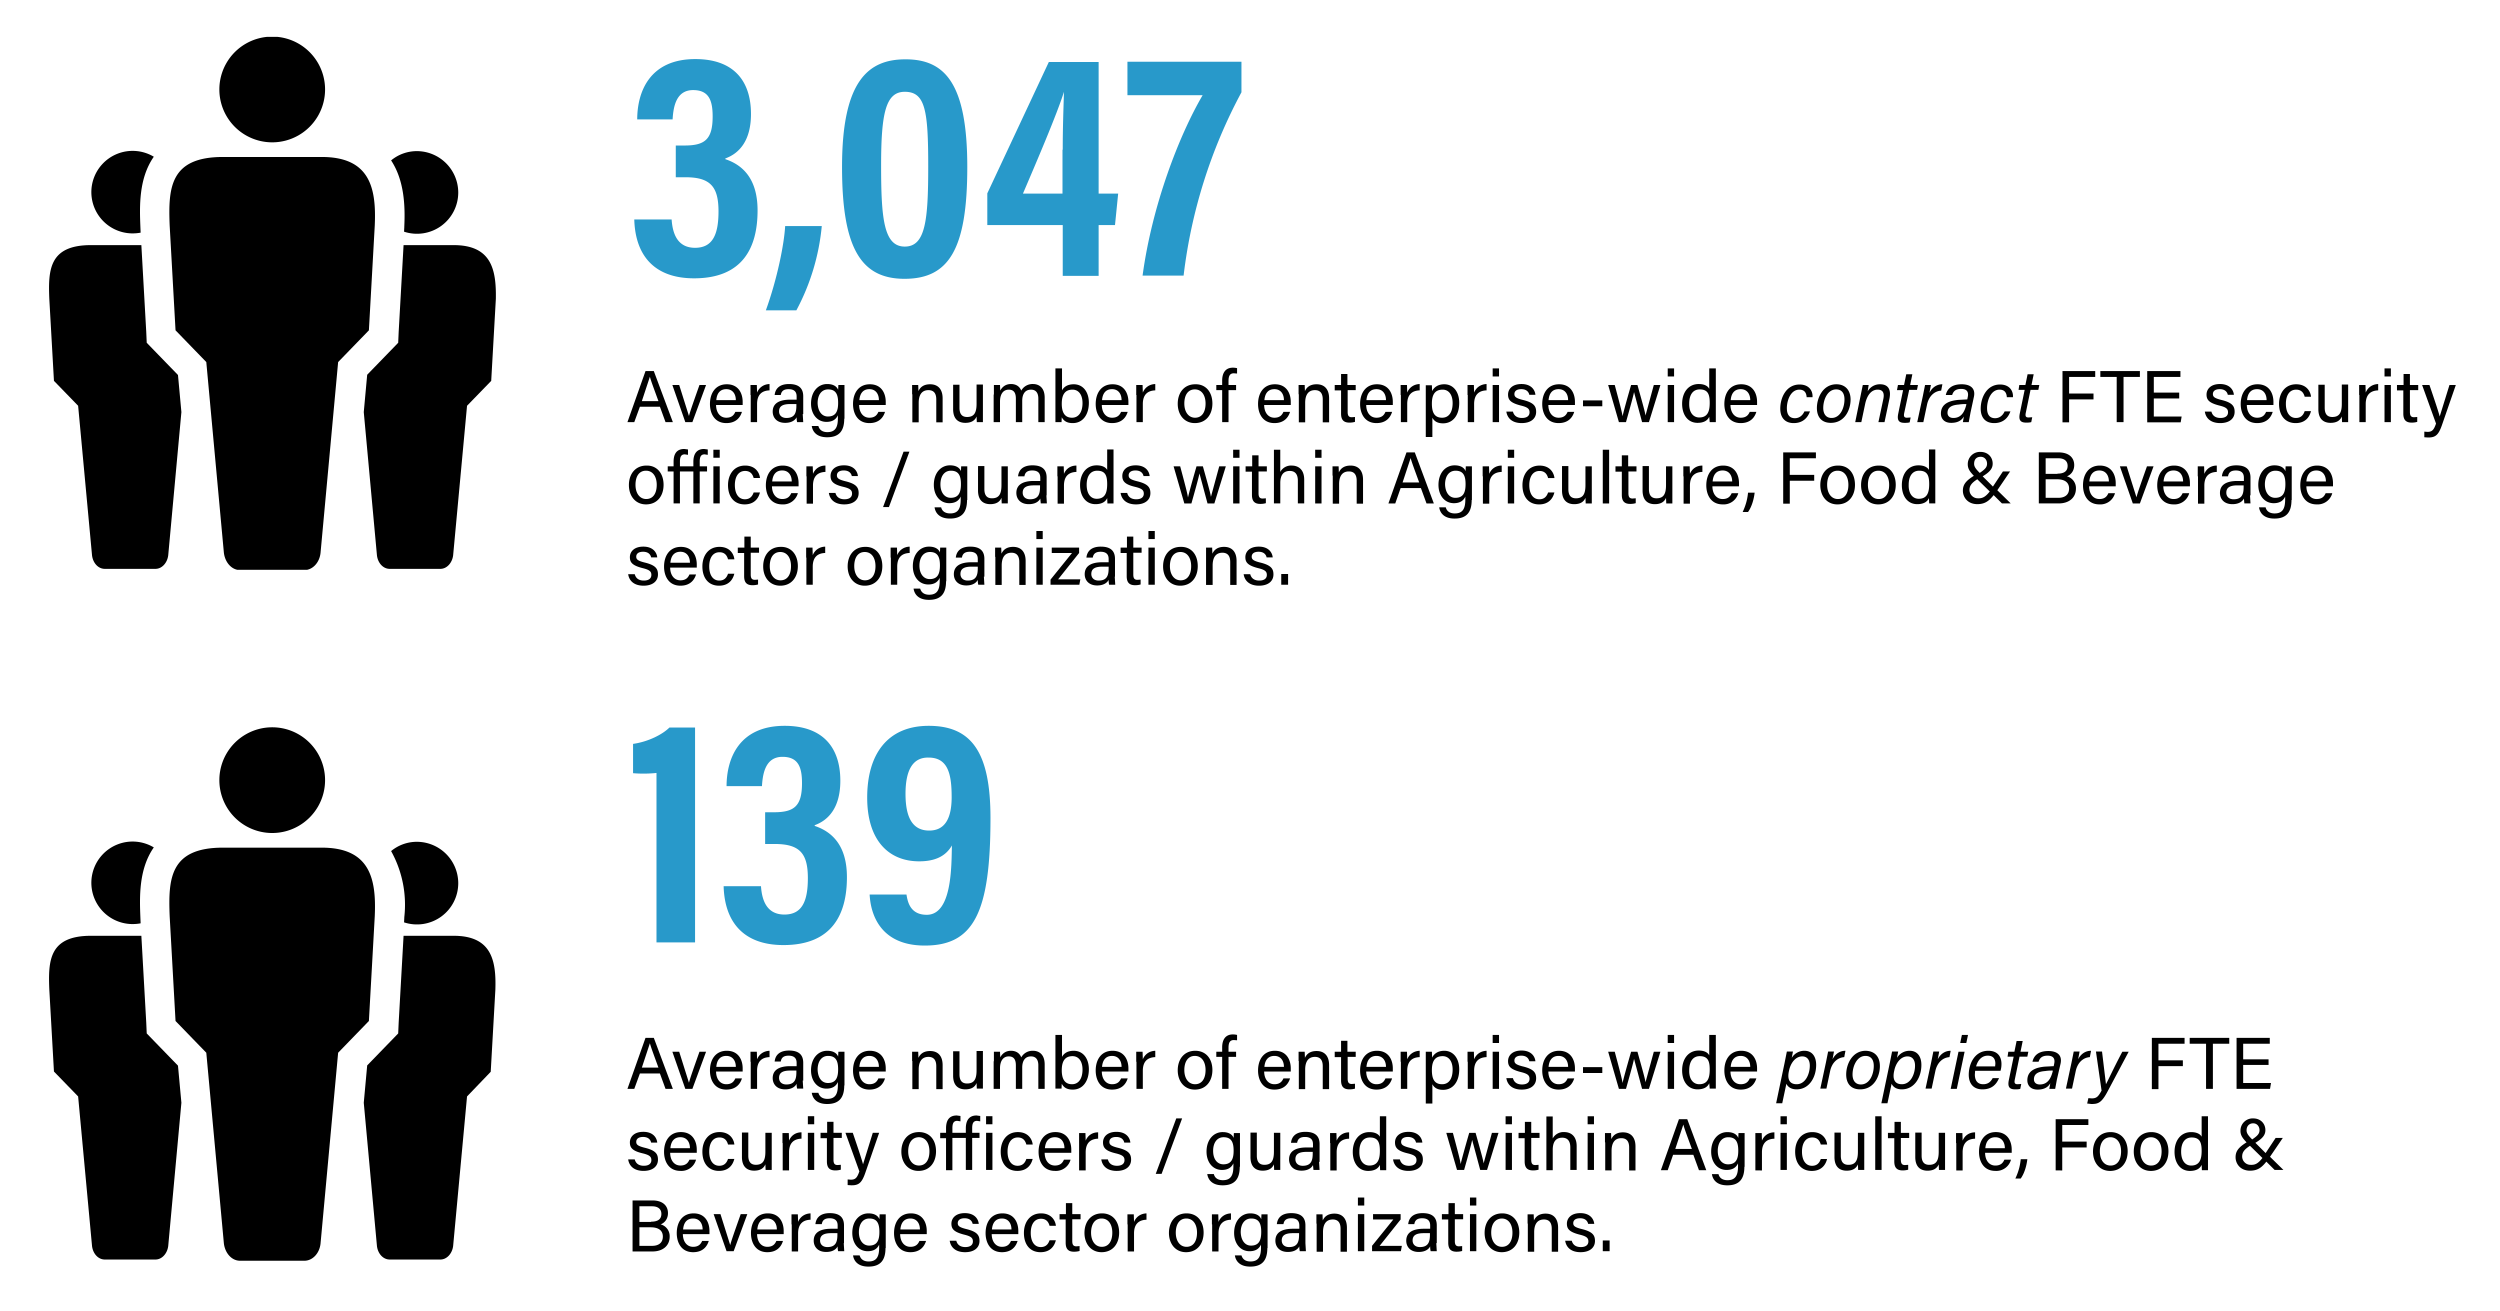 <svg version="1.1" id="Layer_1" xmlns="http://www.w3.org/2000/svg" xmlns:xlink="http://www.w3.org/1999/xlink" x="0" y="0" viewBox="0 0 1024 537" style="enable-background:new 0 0 1024 537" xml:space="preserve"><style>.st0{fill:#2899ca}</style><path class="st0" d="M261 49c0-11.4 5.1-24.8 23.8-24.8 15.7 0 22.8 8.9 22.8 22.5 0 10.8-4.7 16.1-10.5 18.2v.3c7.2 2.4 13.2 8.1 13.2 21 0 15-5.9 27.8-26 27.8-16.6 0-24.1-9.7-24.5-24.1h15.3c.4 6 2.5 11.6 9.6 11.6 7.3 0 9.6-5.6 9.6-14.9 0-10-3.2-14-13.5-14h-4v-13h3.6c8.3 0 11.5-2.5 11.5-11.9 0-6.5-1.5-10.8-8-10.8-6.9 0-8.1 6.7-8.4 12H261zM313.7 127.1c4.7-13 7.5-27.2 7.9-34.5h15a91.1 91.1 0 0 1-10.4 34.5h-12.5zM396.2 68.4c0 33.8-7.6 45.8-25.7 45.8-18 0-25.6-12.8-25.6-45.8 0-35.4 10.8-44.1 26-44.1 16.1 0 25.3 9.8 25.3 44.1zm-35.3-.6c0 21.8 1.1 33.2 9.7 33.2 8.5 0 9.6-10.8 9.6-32.9 0-22.9-1.2-30.5-9.6-30.5-7.8 0-9.7 8.7-9.7 30.2zM435.3 113V92.2h-30.9v-13l25.2-53.8H450v53.9h8l-1.3 12.9H450V113h-14.7zm0-51.7c0-9.5.3-16.5.5-23.7-2.9 9.3-11.5 29.3-16.8 41.7h16.2v-18zM508.5 25.3v12.5a211.3 211.3 0 0 0-23.7 75.1H468c3.9-28.9 15-57.5 24.6-73.9h-30.8V25.3h46.7z"/><path d="m262.1 166.6-2.3 6.3H257l7.4-20.9h3.4l7.8 20.9h-3l-2.3-6.3h-8.2zm7.6-2.3c-2-5.5-3.1-8.4-3.5-10l-3.3 10h6.8zM278.2 157.7l4 12.7c.4-1.7 2-6.2 4.3-12.7h2.7l-5.6 15.2h-2.9l-5.3-15.2h2.8zM293.3 165.8c0 3.1 1.6 5.3 4.2 5.3 2.4 0 3.2-1.3 3.7-2.4h2.7c-.6 2-2.2 4.6-6.4 4.6-4.8 0-6.7-3.9-6.7-7.8 0-4.5 2.3-8.1 6.9-8.1 4.9 0 6.5 3.9 6.5 7.2v1.3h-10.9zm8.1-1.9c0-2.5-1.3-4.5-3.9-4.5-2.7 0-3.9 1.9-4.1 4.5h8zM307.4 161.8v-4.1h2.6l.1 3.1c.8-2 2.6-3.4 5.1-3.5v2.6c-3.1.1-5.1 1.7-5.1 5.6v7.4h-2.6v-11.1zM328.8 169.6l.2 3.3h-2.5a8 8 0 0 1-.2-2c-.5 1-1.8 2.3-4.7 2.3-3.6 0-5.1-2.3-5.1-4.6 0-3.4 2.7-4.9 7.2-4.9h2.6v-1.3c0-1.3-.4-3-3.3-3-2.5 0-3 1.3-3.2 2.4h-2.5c.2-2.1 1.5-4.5 5.9-4.5 3.7 0 5.8 1.5 5.8 5v7.3zm-2.6-4.1h-2.5c-3 0-4.6.8-4.6 3 0 1.6 1.1 2.7 3 2.7 3.7 0 4.1-2.5 4.1-5.2v-.5zM345.8 171.5c0 4.9-2 7.6-7 7.6-4.6 0-6-2.6-6.3-4.6h2.7c.5 1.7 1.8 2.5 3.7 2.5 3.4 0 4.3-2.2 4.3-5.7v-1.2c-.8 1.7-2.2 2.7-4.7 2.7-3.7 0-6.3-3.1-6.3-7.5 0-4.9 2.9-8 6.6-8 2.9 0 4.1 1.3 4.5 2.4l.1-2h2.5v13.8zm-6.7-.9c3.3 0 4.2-2.2 4.2-5.6 0-3.4-.9-5.5-4.1-5.5-2.8 0-4.3 2.4-4.3 5.6.1 3.3 1.7 5.5 4.2 5.5zM351.9 165.8c0 3.1 1.6 5.3 4.2 5.3 2.4 0 3.2-1.3 3.7-2.4h2.7c-.6 2-2.2 4.6-6.4 4.6-4.8 0-6.7-3.9-6.7-7.8 0-4.5 2.3-8.1 6.9-8.1 4.9 0 6.5 3.9 6.5 7.2v1.3h-10.9zm8.1-1.9c0-2.5-1.3-4.5-3.9-4.5-2.7 0-3.9 1.9-4.1 4.5h8zM373.6 161.5v-3.8h2.5l.1 2.5c.6-1.3 1.8-2.8 4.8-2.8 2.9 0 5.1 1.7 5.1 5.8v9.8h-2.6v-9.4c0-2.3-.9-3.8-3.2-3.8-2.9 0-4 2.2-4 5.2v8h-2.6v-11.5zM402.6 168.5v4.4h-2.5l-.1-2.3c-.7 1.7-2.2 2.6-4.6 2.6-2.6 0-5-1.3-5-5.6v-10h2.6v9.4c0 2 .6 3.8 3.1 3.8 2.8 0 3.9-1.6 3.9-5.4v-7.9h2.6v11zM407.1 161.6v-3.9h2.5l.1 2.3c.7-1.3 2-2.7 4.4-2.7 2.2 0 3.6 1.1 4.2 2.7a5.3 5.3 0 0 1 4.8-2.7c2.5 0 4.8 1.5 4.8 5.6v10h-2.6v-9.7c0-1.7-.6-3.6-3-3.6-2.5 0-3.6 1.9-3.6 4.6v8.7h-2.6v-9.6c0-1.9-.5-3.7-2.9-3.7s-3.6 2-3.6 4.9v8.4H407v-11.3zM432.4 150.9h2.6v9c.7-1.3 2.1-2.5 4.8-2.5 3.8 0 6.2 3.1 6.2 7.6 0 4.6-2.3 8.3-6.6 8.3-2.4 0-3.7-.9-4.5-2.4l-.1 2h-2.5v-22zm6.9 8.7c-3.2 0-4.4 2.2-4.4 5.8 0 3.2 1 5.7 4.2 5.7 2.7 0 4.3-2.3 4.3-6 0-3.3-1.5-5.5-4.1-5.5zM451.3 165.8c0 3.1 1.6 5.3 4.2 5.3 2.4 0 3.2-1.3 3.7-2.4h2.7c-.6 2-2.2 4.6-6.4 4.6-4.8 0-6.7-3.9-6.7-7.8 0-4.5 2.3-8.1 6.9-8.1 4.9 0 6.5 3.9 6.5 7.2v1.3h-10.9zm8.1-1.9c0-2.5-1.3-4.5-3.9-4.5-2.7 0-3.9 1.9-4.1 4.5h8zM465.4 161.8v-4.1h2.6l.1 3.1c.8-2 2.6-3.4 5.1-3.5v2.6c-3.1.1-5.1 1.7-5.1 5.6v7.4h-2.6v-11.1zM496.6 165.3c0 4.4-2.5 8-7.2 8-4.3 0-7-3.4-7-7.9s2.6-8 7.2-8c4.2-.1 7 3.1 7 7.9zm-11.5 0c0 3.4 1.7 5.8 4.4 5.8 2.8 0 4.3-2.3 4.3-5.8 0-3.4-1.6-5.8-4.4-5.8s-4.3 2.3-4.3 5.8zM500.6 172.9v-13.1h-2.4v-2.1h2.4v-1.8c0-2.8 1.1-5.3 4.4-5.3a8 8 0 0 1 1.7.2v2.2l-1.3-.1c-1.6 0-2.2 1-2.2 3.2v1.6h3.1v2.1h-3.1v13.1h-2.6zM517.8 165.8c0 3.1 1.6 5.3 4.2 5.3 2.4 0 3.2-1.3 3.7-2.4h2.7c-.6 2-2.2 4.6-6.4 4.6-4.8 0-6.7-3.9-6.7-7.8 0-4.5 2.3-8.1 6.9-8.1 4.9 0 6.5 3.9 6.5 7.2v1.3h-10.9zm8.1-1.9c0-2.5-1.3-4.5-3.9-4.5-2.7 0-3.9 1.9-4.1 4.5h8zM531.9 161.5v-3.8h2.5l.1 2.5c.6-1.3 1.8-2.8 4.8-2.8 2.9 0 5.1 1.7 5.1 5.8v9.8h-2.6v-9.4c0-2.3-.9-3.8-3.2-3.8-2.9 0-4 2.2-4 5.2v8H532v-11.5zM546.7 157.7h2.6v-4.5h2.6v4.5h3.4v2.1H552v8.9c0 1.5.4 2.2 1.7 2.2l1.3-.1v2a8 8 0 0 1-2.3.3c-2.4 0-3.4-1.2-3.4-3.7v-9.5h-2.6v-2.2zM559.6 165.8c0 3.1 1.6 5.3 4.2 5.3 2.4 0 3.2-1.3 3.7-2.4h2.7c-.6 2-2.2 4.6-6.4 4.6-4.8 0-6.7-3.9-6.7-7.8 0-4.5 2.3-8.1 6.9-8.1 4.9 0 6.5 3.9 6.5 7.2v1.3h-10.9zm8.1-1.9c0-2.5-1.3-4.5-3.9-4.5-2.7 0-3.9 1.9-4.1 4.5h8zM573.7 161.8v-4.1h2.6l.1 3.1c.8-2 2.6-3.4 5.1-3.5v2.6c-3.1.1-5.1 1.7-5.1 5.6v7.4h-2.6v-11.1zM584 178.9V157.8h2.5l.1 2.4c.8-1.6 2.4-2.8 5-2.8 3.5 0 6.1 2.9 6.1 7.6 0 5.5-2.9 8.4-6.6 8.4-2.5 0-3.7-1-4.4-2.3v7.9H584zm6.9-19.3c-3.1 0-4.4 2-4.4 5.7 0 3.6 1 5.8 4.2 5.8 2.8 0 4.3-2.3 4.3-6 0-3.3-1.5-5.5-4.1-5.5zM601.1 161.8v-4.1h2.6l.1 3.1c.8-2 2.6-3.4 5.1-3.5v2.6c-3.1.1-5.1 1.7-5.1 5.6v7.4h-2.6v-11.1zM611.4 154.2v-3.3h2.6v3.3h-2.6zm0 3.5h2.6v15.2h-2.6v-15.2zM619.7 168.6c.4 1.6 1.6 2.6 3.7 2.6 2.2 0 3.1-1 3.1-2.3 0-1.4-.7-2.1-3.6-2.8-4.3-1.1-5.2-2.4-5.2-4.5s1.6-4.3 5.5-4.3 5.5 2.3 5.7 4.4h-2.5c-.2-1-1-2.3-3.3-2.3-2.1 0-2.8 1-2.8 2 0 1.1.6 1.7 3.4 2.4 4.6 1.1 5.5 2.6 5.5 4.9 0 2.7-2.1 4.6-5.9 4.6-3.9 0-5.9-2-6.3-4.7h2.7zM634.2 165.8c0 3.1 1.6 5.3 4.2 5.3 2.4 0 3.2-1.3 3.7-2.4h2.7c-.6 2-2.2 4.6-6.4 4.6-4.8 0-6.7-3.9-6.7-7.8 0-4.5 2.3-8.1 6.9-8.1 4.9 0 6.5 3.9 6.5 7.2v1.3h-10.9zm8.1-1.9c0-2.5-1.3-4.5-3.9-4.5-2.7 0-3.9 1.9-4.1 4.5h8zM656.3 164v2.4h-7.9V164h7.9zM661.4 157.7c1.9 7.1 3 11.2 3.2 12.8.3-1.4 1.3-5.2 3.5-12.8h2.6c2.4 8.6 3.1 11.1 3.3 12.5l3.4-12.5h2.7l-4.7 15.2h-2.8l-3.3-12.3c-.3 1.6-1.6 6.3-3.3 12.3h-2.9l-4.4-15.2h2.7zM683.1 154.2v-3.3h2.6v3.3h-2.6zm0 3.5h2.6v15.2h-2.6v-15.2zM702.8 150.9v22h-2.5l-.2-2.2c-.7 1.6-2.3 2.5-4.8 2.5-3.9 0-6.3-3.2-6.3-7.8 0-4.7 2.6-8.1 6.8-8.1 2.7 0 3.9 1.1 4.3 2v-8.4h2.7zM696 171c3.5 0 4.3-2.6 4.3-6s-.7-5.5-4.1-5.5c-2.7 0-4.3 2.1-4.3 5.8-.1 3.7 1.7 5.7 4.1 5.7zM708.8 165.8c0 3.1 1.6 5.3 4.2 5.3 2.4 0 3.2-1.3 3.7-2.4h2.7c-.6 2-2.2 4.6-6.4 4.6-4.8 0-6.7-3.9-6.7-7.8 0-4.5 2.3-8.1 6.9-8.1 4.9 0 6.5 3.9 6.5 7.2v1.3h-10.9zm8.1-1.9c0-2.5-1.3-4.5-3.9-4.5-2.7 0-3.9 1.9-4.1 4.5h8zM741.4 168.4c-1 2.9-3.1 4.9-6.7 4.9-3.7 0-5.5-2.4-5.5-5.9 0-4.6 2.5-9.9 7.9-9.9 4.3 0 5.5 3.1 5.3 5.2H740c-.1-1.7-.8-3.1-3-3.1-3.5 0-5.1 4.3-5.1 7.6 0 2.9 1.3 4.1 3.3 4.1 1.7 0 3.1-1 3.9-2.8h2.3zM758 163.7c0 4-2.3 9.5-8.1 9.5-3.7 0-5.7-2.3-5.7-6.1 0-4.2 2.5-9.7 8-9.7 3.5 0 5.8 2.3 5.8 6.3zm-11.2 3.4c0 2.5 1.2 4.1 3.4 4.1 3.7 0 5.3-4.3 5.3-7.6 0-2.5-1.1-4.1-3.4-4.1-3.6 0-5.3 4.3-5.3 7.6zM762.2 161.6l.8-3.9h2.4l-.4 2.6a5.7 5.7 0 0 1 5.1-2.9c2.9 0 4.7 1.7 3.8 6l-2 9.5h-2.5l2-9.4c.5-2.3 0-3.9-2.3-3.9-2.8 0-4.4 2.6-5.1 5.7l-1.6 7.6h-2.5l2.3-11.3zM777.4 157.7h2.5l.9-4.4h2.5l-.9 4.4h3.2l-.4 2H782l-2 9.3c-.3 1.4-.2 2.1 1.1 2.1l1.5-.1-.4 2c-.7.2-1.4.2-2.1.2-2.4 0-3.1-1.1-2.6-3.7l2-9.7H777l.4-2.1zM795.1 160c-2.9.2-5.1 2.4-5.8 5.8l-1.5 7.1h-2.5l2.3-10.7.9-4.5h2.4l-.6 3.2c1.1-2.2 3-3.5 5.3-3.5l-.5 2.6zM807.1 169.1l-.7 3.8H804l.4-2.3c-.7 1.2-2 2.6-5.2 2.6-3.1 0-4.2-2-4.2-3.8 0-4.3 4-5.3 7.1-5.6l3.7-.2.2-1c.3-1.4.2-3.3-2.7-3.3-2.6 0-3.3 1.3-3.7 2.5H797c.5-2.3 2.2-4.4 6.5-4.4 3.5 0 5.8 1.6 5 5.2l-1.4 6.5zm-1.7-3.6c-.8 0-1.8 0-3.1.2-2.5.2-4.6.9-4.6 3.4 0 1.1.7 2.1 2.4 2.1 3.3 0 4.6-2.6 5.3-5.4v-.3zM823.5 168.4c-1 2.9-3.1 4.9-6.7 4.9-3.7 0-5.5-2.4-5.5-5.9 0-4.6 2.5-9.9 7.9-9.9 4.3 0 5.5 3.1 5.3 5.2H822c-.1-1.7-.8-3.1-3-3.1-3.5 0-5.1 4.3-5.1 7.6 0 2.9 1.3 4.1 3.3 4.1 1.7 0 3.1-1 3.9-2.8h2.4zM827.1 157.7h2.5l.9-4.4h2.5l-.9 4.4h3.2l-.4 2h-3.2l-1.9 9.2c-.3 1.4-.2 2.1 1.1 2.1l1.5-.1-.4 2c-.7.2-1.4.2-2.1.2-2.4 0-3.1-1.1-2.6-3.7l2-9.7h-2.5l.3-2zM844.8 152h13.4v2.4h-10.7v6.8h10v2.4h-10v9.4h-2.7v-21zM867 154.4h-6.7V152h16.2v2.4h-6.7v18.5H867v-18.5zM892.6 163.2h-10.4v7.4h11.4l-.4 2.4h-13.7v-21h13.6v2.4h-10.9v6.4h10.4v2.4zM905.8 168.6c.4 1.6 1.6 2.6 3.7 2.6 2.2 0 3.1-1 3.1-2.3 0-1.4-.7-2.1-3.6-2.8-4.3-1.1-5.2-2.4-5.2-4.5s1.6-4.3 5.5-4.3 5.5 2.3 5.7 4.4h-2.5c-.2-1-1-2.3-3.3-2.3-2.1 0-2.8 1-2.8 2 0 1.1.6 1.7 3.4 2.4 4.6 1.1 5.5 2.6 5.5 4.9 0 2.7-2.1 4.6-5.9 4.6-3.9 0-5.9-2-6.3-4.7h2.7zM920.3 165.8c0 3.1 1.6 5.3 4.2 5.3 2.4 0 3.2-1.3 3.7-2.4h2.7c-.6 2-2.2 4.6-6.4 4.6-4.8 0-6.7-3.9-6.7-7.8 0-4.5 2.3-8.1 6.9-8.1 4.9 0 6.5 3.9 6.5 7.2v1.3h-10.9zm8.1-1.9c0-2.5-1.3-4.5-3.9-4.5-2.7 0-3.9 1.9-4.1 4.5h8zM946.6 168.3c-.6 2.6-2.4 5-6.3 5-4.2 0-6.8-3-6.8-7.9 0-4.3 2.4-8 7-8 4.4 0 5.9 3.1 6.1 5.1H944c-.4-1.5-1.3-2.9-3.5-2.9-2.7 0-4.2 2.3-4.2 5.8s1.5 5.8 4.1 5.8c1.9 0 3-1 3.6-2.8h2.6zM961.8 168.5v4.4h-2.5l-.1-2.3c-.7 1.7-2.2 2.6-4.6 2.6-2.6 0-5-1.3-5-5.6v-10h2.6v9.4c0 2 .6 3.8 3.1 3.8 2.8 0 3.9-1.6 3.9-5.4v-7.9h2.6v11zM966.3 161.8v-4.1h2.6l.1 3.1c.8-2 2.6-3.4 5.1-3.5v2.6c-3.1.1-5.1 1.7-5.1 5.6v7.4h-2.6v-11.1zM976.7 154.2v-3.3h2.6v3.3h-2.6zm0 3.5h2.6v15.2h-2.6v-15.2zM981.9 157.7h2.6v-4.5h2.6v4.5h3.4v2.1h-3.4v8.9c0 1.5.4 2.2 1.7 2.2l1.3-.1v2a8 8 0 0 1-2.3.3c-2.4 0-3.4-1.2-3.4-3.7v-9.5h-2.6v-2.2zM995.1 157.7c2.5 7.3 3.8 11.3 4.2 12.9l4-12.9h2.6l-5.5 15.9c-1.5 4.5-2.7 5.6-5.8 5.6l-1.6-.1v-2.3l1.3.1c1.9 0 2.6-.8 3.5-3.4l-5.7-15.8h3zM271.8 198.6c0 4.4-2.5 8-7.2 8-4.3 0-7-3.4-7-7.9s2.6-8 7.2-8c4.2-.1 7 3.1 7 7.9zm-11.5 0c0 3.4 1.7 5.8 4.4 5.8 2.8 0 4.3-2.3 4.3-5.8 0-3.4-1.6-5.8-4.4-5.8-2.8 0-4.3 2.3-4.3 5.8zm18.2-5.5v13.1h-2.6v-13.1h-2.4V191h2.4v-1.8c0-2.8.9-5.3 4.4-5.3l1.5.2v2.2l-1.3-.2c-1.5 0-2 1-2 3v1.9h5.5v-1.8c0-2.8 1-5.3 4.4-5.3l1.5.2v2.2l-1.3-.2c-1.5 0-2 1-2 3v1.9h3v2.1h-3v13.1H284v-13.1h-5.5zm13.7-5.6v-3.3h2.6v3.3h-2.6zm0 3.5h2.6v15.2h-2.6V191zm19.1 10.6c-.6 2.6-2.4 5-6.3 5-4.2 0-6.8-3-6.8-7.9 0-4.3 2.4-8 7-8 4.4 0 5.9 3.1 6.1 5.1h-2.6c-.4-1.5-1.3-2.9-3.5-2.9-2.7 0-4.2 2.3-4.2 5.8s1.5 5.8 4.1 5.8c1.9 0 3-1 3.6-2.8h2.6zm4.9-2.5c0 3.1 1.6 5.3 4.2 5.3 2.4 0 3.2-1.3 3.7-2.4h2.7a6.2 6.2 0 0 1-6.4 4.6c-4.8 0-6.7-3.9-6.7-7.8 0-4.5 2.3-8.1 6.9-8.1 4.9 0 6.5 3.9 6.5 7.2v1.3h-10.9zm8.1-1.9c0-2.5-1.3-4.5-3.9-4.5-2.7 0-3.9 1.9-4.1 4.5h8zm6-2.1V191h2.6l.1 3.1c.8-2 2.6-3.4 5.1-3.4v2.6c-3.1.1-5.1 1.7-5.1 5.6v7.4h-2.6v-11.2zm11.9 6.8c.4 1.6 1.6 2.6 3.7 2.6 2.2 0 3.1-1 3.1-2.3 0-1.4-.7-2.1-3.6-2.8-4.3-1-5.2-2.4-5.2-4.5s1.6-4.3 5.5-4.3 5.5 2.3 5.7 4.4h-2.5c-.2-1-1-2.3-3.3-2.3-2.1 0-2.8 1-2.8 2 0 1.1.6 1.7 3.4 2.4 4.6 1.1 5.5 2.6 5.5 4.9 0 2.7-2.1 4.6-5.9 4.6-3.9 0-5.9-2-6.3-4.7h2.7zm19.5 5.8 8.4-22.7h2.4l-8.4 22.7h-2.4zm34.4-2.9c0 4.9-2 7.6-7 7.6-4.6 0-6-2.6-6.3-4.6h2.7c.4 1.7 1.8 2.5 3.7 2.5 3.4 0 4.3-2.2 4.3-5.7v-1.2c-.8 1.7-2.2 2.7-4.7 2.7-3.7 0-6.3-3.1-6.3-7.5 0-4.9 2.9-8 6.6-8 2.9 0 4.1 1.3 4.5 2.4l.1-2h2.5v13.8zm-6.7-.9c3.3 0 4.2-2.2 4.2-5.6 0-3.4-.9-5.5-4.1-5.5-2.8 0-4.3 2.4-4.3 5.6 0 3.3 1.7 5.5 4.2 5.5zm23.4-2.1v4.4h-2.5l-.1-2.3c-.7 1.7-2.2 2.6-4.6 2.6-2.6 0-5-1.3-5-5.6v-10h2.6v9.4c0 2 .6 3.8 3.1 3.8 2.8 0 3.9-1.6 3.9-5.4V191h2.6v10.8zm15.8 1.1.2 3.3h-2.5l-.2-2c-.5 1-1.8 2.3-4.7 2.3-3.6 0-5.1-2.3-5.1-4.6 0-3.4 2.7-4.9 7.2-4.9h2.6v-1.3c0-1.3-.4-3-3.3-3-2.5 0-3 1.3-3.2 2.4H417c.2-2.1 1.5-4.5 5.9-4.5 3.7 0 5.8 1.5 5.8 5v7.3zm-2.6-4.1h-2.5c-3 0-4.6.8-4.6 3 0 1.6 1.1 2.7 3 2.7 3.7 0 4.1-2.5 4.1-5.2v-.5zm7.1-3.7V191h2.6l.1 3.1c.8-2 2.6-3.4 5.1-3.4v2.6c-3.1.1-5.1 1.7-5.1 5.6v7.4h-2.6v-11.2zm23-10.9v22h-2.5l-.1-2.2c-.7 1.6-2.3 2.5-4.8 2.5-3.9 0-6.3-3.2-6.3-7.8 0-4.7 2.6-8.1 6.8-8.1 2.7 0 3.9 1.1 4.3 1.9v-8.4h2.6zm-6.9 20.1c3.5 0 4.3-2.6 4.3-6s-.7-5.5-4.1-5.5c-2.7 0-4.3 2.1-4.3 5.8 0 3.7 1.7 5.7 4.1 5.7zm12.5-2.4c.4 1.6 1.6 2.6 3.7 2.6 2.2 0 3.1-1 3.1-2.3 0-1.4-.7-2.1-3.6-2.8-4.3-1-5.2-2.4-5.2-4.5s1.6-4.3 5.5-4.3 5.5 2.3 5.7 4.4h-2.5c-.2-1-1-2.3-3.3-2.3-2.1 0-2.8 1-2.8 2 0 1.1.6 1.7 3.4 2.4 4.6 1.1 5.5 2.6 5.5 4.9 0 2.7-2.1 4.6-5.9 4.6-3.9 0-5.9-2-6.3-4.7h2.7zm21.7-10.9c1.9 7.1 3 11.2 3.2 12.8.3-1.4 1.3-5.2 3.5-12.8h2.6c2.4 8.6 3.1 11.1 3.3 12.5l3.4-12.5h2.7l-4.7 15.2h-2.8l-3.3-12.3c-.3 1.6-1.6 6.3-3.3 12.3h-2.9l-4.4-15.2h2.7zm21.7-3.5v-3.3h2.6v3.3h-2.6zm0 3.5h2.6v15.2h-2.6V191zm5.2 0h2.6v-4.5h2.6v4.5h3.4v2.1h-3.4v8.9c0 1.5.4 2.2 1.7 2.2l1.3-.1v2a8 8 0 0 1-2.3.3c-2.4 0-3.4-1.2-3.4-3.7v-9.5h-2.6V191zm14.1-6.8v9.1a5 5 0 0 1 4.7-2.6c2.4 0 5.1 1.3 5.1 5.8v9.7h-2.6v-9.3c0-2.6-1.1-4-3.3-4-2.7 0-3.9 1.8-3.9 5v8.3h-2.6v-22h2.6zm14.3 3.3v-3.3h2.6v3.3h-2.6zm0 3.5h2.6v15.2h-2.6V191zm7.1 3.8V191h2.5l.1 2.5c.6-1.3 1.8-2.8 4.8-2.8 2.9 0 5.1 1.7 5.1 5.8v9.8h-2.6v-9.4c0-2.3-.9-3.8-3.2-3.8-2.9 0-4 2.2-4 5.2v8h-2.6v-11.5zm27.9 5.1-2.2 6.3h-2.8l7.4-20.9h3.4l7.8 20.9h-3l-2.3-6.3h-8.3zm7.6-2.3c-2-5.5-3.1-8.4-3.5-10l-3.3 10h6.8zm21.5 7.2c0 4.9-2 7.6-7 7.6-4.6 0-6-2.6-6.3-4.6h2.7c.4 1.7 1.8 2.5 3.7 2.5 3.4 0 4.3-2.2 4.3-5.7v-1.2c-.8 1.7-2.2 2.7-4.7 2.7-3.7 0-6.3-3.1-6.3-7.5 0-4.9 2.9-8 6.6-8 2.9 0 4.1 1.3 4.5 2.4l.1-2h2.5v13.8zm-6.7-.9c3.3 0 4.2-2.2 4.2-5.6 0-3.4-.9-5.5-4.1-5.5-2.8 0-4.3 2.4-4.3 5.6.1 3.3 1.7 5.5 4.2 5.5zm11.2-8.8V191h2.6l.1 3.1c.8-2 2.6-3.4 5.1-3.4v2.6c-3.1.1-5.1 1.7-5.1 5.6v7.4h-2.6v-11.2zm10.3-7.6v-3.3h2.6v3.3h-2.6zm0 3.5h2.6v15.2h-2.6V191zm19.1 10.6c-.6 2.6-2.4 5-6.3 5-4.2 0-6.8-3-6.8-7.9 0-4.3 2.4-8 7-8 4.4 0 5.9 3.1 6.1 5.1h-2.6c-.4-1.5-1.3-2.9-3.5-2.9-2.7 0-4.2 2.3-4.2 5.8s1.5 5.8 4.1 5.8c1.9 0 3-1 3.6-2.8h2.6zm15.3.2v4.4h-2.5l-.1-2.3c-.7 1.7-2.2 2.6-4.6 2.6-2.6 0-5-1.3-5-5.6v-10h2.6v9.4c0 2 .6 3.8 3.1 3.8 2.8 0 3.9-1.6 3.9-5.4V191h2.6v10.8zm4.5 4.4v-22h2.6v22h-2.6zm5.2-15.2h2.6v-4.5h2.6v4.5h3.4v2.1H667v8.9c0 1.5.4 2.2 1.7 2.2l1.3-.1v2a8 8 0 0 1-2.3.3c-2.4 0-3.4-1.2-3.4-3.7v-9.5h-2.6V191zm23.3 10.8v4.4h-2.5l-.1-2.3c-.7 1.7-2.2 2.6-4.6 2.6-2.6 0-5-1.3-5-5.6v-10h2.6v9.4c0 2 .6 3.8 3.1 3.8 2.8 0 3.9-1.6 3.9-5.4V191h2.6v10.8zm4.5-6.7V191h2.6l.1 3.1c.8-2 2.6-3.4 5.1-3.4v2.6c-3.1.1-5.1 1.7-5.1 5.6v7.4h-2.6v-11.2zm11.9 4c0 3.1 1.6 5.3 4.2 5.3 2.4 0 3.2-1.3 3.7-2.4h2.7a6.2 6.2 0 0 1-6.4 4.6c-4.8 0-6.7-3.9-6.7-7.8 0-4.5 2.3-8.1 6.9-8.1 4.9 0 6.5 3.9 6.5 7.2v1.3h-10.9zm8.1-1.9c0-2.5-1.3-4.5-3.9-4.5-2.7 0-3.9 1.9-4.1 4.5h8zm4.3 12.5c1.6-3.4 2-6 2.2-7.9h2.7c-.3 2.7-1.2 5.8-2.7 7.9h-2.2zm16.6-24.4h13.4v2.4h-10.7v6.8h10v2.4h-10v9.4h-2.7v-21zm29.4 13.3c0 4.4-2.5 8-7.2 8-4.3 0-7-3.4-7-7.9s2.6-8 7.2-8c4.3-.1 7 3.1 7 7.9zm-11.4 0c0 3.4 1.7 5.8 4.4 5.8 2.8 0 4.3-2.3 4.3-5.8 0-3.4-1.6-5.8-4.4-5.8-2.8 0-4.3 2.3-4.3 5.8zm28.1 0c0 4.4-2.5 8-7.2 8-4.3 0-7-3.4-7-7.9s2.6-8 7.2-8c4.2-.1 7 3.1 7 7.9zm-11.4 0c0 3.4 1.7 5.8 4.4 5.8 2.8 0 4.3-2.3 4.3-5.8 0-3.4-1.6-5.8-4.4-5.8-2.8 0-4.3 2.3-4.3 5.8zm27.6-14.4v22h-2.5l-.1-2.2c-.7 1.6-2.3 2.5-4.8 2.5-3.9 0-6.3-3.2-6.3-7.8 0-4.7 2.6-8.1 6.8-8.1 2.7 0 3.9 1.1 4.3 1.9v-8.4h2.6zm-6.8 20.1c3.5 0 4.3-2.6 4.3-6s-.7-5.5-4.1-5.5c-2.7 0-4.3 2.1-4.3 5.8-.1 3.7 1.7 5.7 4.1 5.7zm37.5-11.3-5.3 7.8 5.5 5.4H820l-3.4-3.4c-1.9 2.4-3.6 3.7-6.7 3.7-3.9 0-5.9-2.8-5.9-5.5 0-2.4 1.1-4 4.5-6.1-1.5-1.6-2.5-2.8-2.5-4.7a5 5 0 0 1 5.2-5.1c3.1 0 5 2.2 5 4.8 0 2.1-1.3 3.5-4.1 5.2l4.2 4.2 4.1-6.2h3zm-8.4 8.3-5.1-5c-2.5 1.6-3.2 2.8-3.2 4.4 0 1.8 1.5 3.4 3.4 3.4 1.9.1 3.2-.6 4.9-2.8zm-6.4-11.3c0 1.2.8 2.2 2.3 3.7 2.4-1.6 3-2.5 3-3.8 0-1.4-.9-2.8-2.6-2.8-1.7 0-2.7 1-2.7 2.9zm26.6-4.7h8c4.4 0 6.4 2.3 6.4 5.2 0 2.4-1.4 4-3 4.6a5 5 0 0 1 3.7 5c0 3.9-3 6.1-7 6.1h-8.2v-20.9zm7.5 8.7c3 0 4.2-1.2 4.2-3.2 0-1.9-1.3-3.1-3.8-3.1h-5.2v6.4h4.8zm-4.8 9.9h5.2c2.6 0 4.4-1.2 4.4-3.8 0-2.2-1.4-3.8-5-3.8h-4.6v7.6zm17.8-4.8c0 3.1 1.6 5.3 4.2 5.3 2.4 0 3.2-1.3 3.7-2.4h2.7a6.2 6.2 0 0 1-6.4 4.6c-4.8 0-6.7-3.9-6.7-7.8 0-4.5 2.3-8.1 6.9-8.1 4.9 0 6.5 3.9 6.5 7.2v1.3h-10.9zm8.1-1.9c0-2.5-1.3-4.5-3.9-4.5-2.7 0-3.9 1.9-4.1 4.5h8zm7.3-6.2 4 12.7c.4-1.7 2-6.2 4.3-12.7h2.7l-5.6 15.2h-2.9l-5.3-15.2h2.8zm15 8.1c0 3.1 1.6 5.3 4.2 5.3 2.4 0 3.2-1.3 3.7-2.4h2.7a6.2 6.2 0 0 1-6.4 4.6c-4.8 0-6.7-3.9-6.7-7.8 0-4.5 2.3-8.1 6.9-8.1 4.9 0 6.5 3.9 6.5 7.2v1.3h-10.9zm8.1-1.9c0-2.5-1.3-4.5-3.9-4.5-2.7 0-3.9 1.9-4.1 4.5h8zm6-2.1V191h2.6l.1 3.1c.8-2 2.6-3.4 5.1-3.4v2.6c-3.1.1-5.1 1.7-5.1 5.6v7.4h-2.6v-11.2zm21.4 7.8.2 3.3h-2.5l-.2-2c-.5 1-1.8 2.3-4.7 2.3-3.6 0-5.1-2.3-5.1-4.6 0-3.4 2.7-4.9 7.2-4.9h2.6v-1.3c0-1.3-.4-3-3.3-3-2.5 0-3 1.3-3.2 2.4h-2.5c.2-2.1 1.5-4.5 5.9-4.5 3.7 0 5.8 1.5 5.8 5v7.3zm-2.6-4.1h-2.5c-3 0-4.6.8-4.6 3 0 1.6 1.1 2.7 3 2.7 3.7 0 4.1-2.5 4.1-5.2v-.5zm19.6 6c0 4.9-2 7.6-7 7.6-4.6 0-6-2.6-6.3-4.6h2.7c.4 1.7 1.8 2.5 3.7 2.5 3.4 0 4.3-2.2 4.3-5.7v-1.2c-.8 1.7-2.2 2.7-4.7 2.7-3.7 0-6.3-3.1-6.3-7.5 0-4.9 2.9-8 6.6-8 2.9 0 4.1 1.3 4.5 2.4l.1-2h2.5v13.8zm-6.7-.9c3.3 0 4.2-2.2 4.2-5.6 0-3.4-.9-5.5-4.1-5.5-2.8 0-4.3 2.4-4.3 5.6 0 3.3 1.7 5.5 4.2 5.5zm12.8-4.8c0 3.1 1.6 5.3 4.2 5.3 2.4 0 3.2-1.3 3.7-2.4h2.7a6.2 6.2 0 0 1-6.4 4.6c-4.8 0-6.7-3.9-6.7-7.8 0-4.5 2.3-8.1 6.9-8.1 4.9 0 6.5 3.9 6.5 7.2v1.3h-10.9zm8-1.9c0-2.5-1.3-4.5-3.9-4.5-2.7 0-3.9 1.9-4.1 4.5h8zM260 235.2c.4 1.6 1.6 2.6 3.7 2.6 2.2 0 3.1-1 3.1-2.3 0-1.4-.7-2.1-3.6-2.8-4.3-1.1-5.2-2.4-5.2-4.5s1.6-4.3 5.5-4.3 5.5 2.3 5.7 4.4h-2.5c-.2-1-1-2.3-3.3-2.3-2.1 0-2.8 1-2.8 2 0 1.1.6 1.7 3.4 2.4 4.6 1.1 5.5 2.6 5.5 4.9 0 2.7-2.1 4.6-5.9 4.6-3.9 0-5.9-2-6.3-4.7h2.7zM274.5 232.4c0 3.1 1.6 5.3 4.2 5.3 2.4 0 3.2-1.3 3.7-2.4h2.7c-.6 2-2.2 4.6-6.4 4.6-4.8 0-6.7-3.9-6.7-7.8 0-4.5 2.3-8.1 6.9-8.1 4.9 0 6.5 3.9 6.5 7.2v1.3h-10.9zm8.1-1.9c0-2.5-1.3-4.5-3.9-4.5-2.7 0-3.9 1.9-4.1 4.5h8zM300.8 234.9c-.6 2.6-2.4 5-6.3 5-4.2 0-6.8-3-6.8-7.9 0-4.3 2.4-8 7-8 4.4 0 5.9 3.1 6.1 5.1h-2.6c-.4-1.5-1.3-2.9-3.5-2.9-2.7 0-4.2 2.3-4.2 5.8s1.5 5.8 4.1 5.8c1.9 0 3-1 3.6-2.8h2.6zM302.3 224.3h2.6v-4.5h2.6v4.5h3.4v2.1h-3.4v8.9c0 1.5.4 2.2 1.7 2.2l1.3-.1v2a8 8 0 0 1-2.3.3c-2.4 0-3.4-1.2-3.4-3.7v-9.5h-2.6v-2.2zM326.8 231.9c0 4.4-2.5 8-7.2 8-4.3 0-7-3.4-7-7.9s2.6-8 7.2-8c4.2-.1 7 3.1 7 7.9zm-11.5 0c0 3.4 1.7 5.8 4.4 5.8 2.8 0 4.3-2.3 4.3-5.8 0-3.4-1.6-5.8-4.4-5.8s-4.3 2.3-4.3 5.8zM330.2 228.4v-4.1h2.6l.1 3.1c.8-2 2.6-3.4 5.1-3.5v2.6c-3.1.1-5.1 1.7-5.1 5.6v7.4h-2.6v-11.1zM361.4 231.9c0 4.4-2.5 8-7.2 8-4.3 0-7-3.4-7-7.9s2.6-8 7.2-8c4.2-.1 7 3.1 7 7.9zm-11.5 0c0 3.4 1.7 5.8 4.4 5.8 2.8 0 4.3-2.3 4.3-5.8 0-3.4-1.6-5.8-4.4-5.8s-4.3 2.3-4.3 5.8zM364.8 228.4v-4.1h2.6l.1 3.1c.8-2 2.6-3.4 5.1-3.5v2.6c-3.1.1-5.1 1.7-5.1 5.6v7.4h-2.6v-11.1zM387.5 238.1c0 4.9-2 7.6-7 7.6-4.6 0-6-2.6-6.3-4.6h2.7c.5 1.7 1.8 2.5 3.7 2.5 3.4 0 4.3-2.2 4.3-5.7v-1.2c-.8 1.7-2.2 2.7-4.7 2.7-3.7 0-6.3-3.1-6.3-7.5 0-4.9 2.9-8 6.6-8 2.9 0 4.1 1.3 4.5 2.4l.1-2h2.5v13.8zm-6.7-.9c3.3 0 4.2-2.2 4.2-5.6 0-3.4-.9-5.5-4.1-5.5-2.8 0-4.3 2.4-4.3 5.6 0 3.3 1.7 5.5 4.2 5.5zM403 236.2l.2 3.3h-2.5a8 8 0 0 1-.2-2c-.5 1-1.8 2.3-4.7 2.3-3.6 0-5.1-2.3-5.1-4.6 0-3.4 2.7-4.9 7.2-4.9h2.6V229c0-1.3-.4-3-3.3-3-2.5 0-3 1.3-3.2 2.4h-2.5c.2-2.1 1.5-4.5 5.9-4.5 3.7 0 5.8 1.5 5.8 5v7.3zm-2.5-4.1H398c-3 0-4.6.8-4.6 3 0 1.6 1.1 2.7 3 2.7 3.7 0 4.1-2.5 4.1-5.2v-.5zM407.6 228.1v-3.8h2.5l.1 2.5c.6-1.3 1.8-2.8 4.8-2.8 2.9 0 5.1 1.7 5.1 5.8v9.8h-2.6v-9.4c0-2.3-.9-3.8-3.2-3.8-2.9 0-4 2.2-4 5.2v8h-2.6v-11.5zM424.5 220.8v-3.3h2.6v3.3h-2.6zm0 3.5h2.6v15.2h-2.6v-15.2zM430.3 237.4l8.8-10.9h-8.3v-2.2H442v2.2l-8.6 10.8h9.1l-.4 2.2h-11.8v-2.1zM456.6 236.2l.2 3.3h-2.5a8 8 0 0 1-.2-2c-.5 1-1.8 2.3-4.7 2.3-3.6 0-5.1-2.3-5.1-4.6 0-3.4 2.7-4.9 7.2-4.9h2.6V229c0-1.3-.4-3-3.3-3-2.5 0-3 1.3-3.2 2.4H445c.2-2.1 1.5-4.5 5.9-4.5 3.7 0 5.8 1.5 5.8 5v7.3zm-2.5-4.1h-2.5c-3 0-4.6.8-4.6 3 0 1.6 1.1 2.7 3 2.7 3.7 0 4.1-2.5 4.1-5.2v-.5zM459 224.3h2.6v-4.5h2.6v4.5h3.4v2.1h-3.4v8.9c0 1.5.4 2.2 1.7 2.2l1.3-.1v2a8 8 0 0 1-2.3.3c-2.4 0-3.4-1.2-3.4-3.7v-9.5H459v-2.2zM470.4 220.8v-3.3h2.6v3.3h-2.6zm0 3.5h2.6v15.2h-2.6v-15.2zM490.6 231.9c0 4.4-2.5 8-7.2 8-4.3 0-7-3.4-7-7.9s2.6-8 7.2-8c4.3-.1 7 3.1 7 7.9zm-11.4 0c0 3.4 1.7 5.8 4.4 5.8 2.8 0 4.3-2.3 4.3-5.8 0-3.4-1.6-5.8-4.4-5.8s-4.3 2.3-4.3 5.8zM494 228.1v-3.8h2.5l.1 2.5c.6-1.3 1.8-2.8 4.8-2.8 2.9 0 5.1 1.7 5.1 5.8v9.8h-2.6v-9.4c0-2.3-.9-3.8-3.2-3.8-2.9 0-4 2.2-4 5.2v8H494v-11.5zM512.1 235.2c.4 1.6 1.6 2.6 3.7 2.6 2.2 0 3.1-1 3.1-2.3 0-1.4-.7-2.1-3.6-2.8-4.3-1.1-5.2-2.4-5.2-4.5s1.6-4.3 5.5-4.3 5.5 2.3 5.7 4.4h-2.5c-.2-1-1-2.3-3.3-2.3-2.1 0-2.8 1-2.8 2 0 1.1.6 1.7 3.4 2.4 4.6 1.1 5.5 2.6 5.5 4.9 0 2.7-2.1 4.6-5.9 4.6-3.9 0-5.9-2-6.3-4.7h2.7zM524.8 239.5v-4.4h2.8v4.4h-2.8z"/><path class="st0" d="M268.9 386v-69.4a51 51 0 0 1-9.6.1v-12c6.3-.9 12.1-3.9 14.9-6.7h10.5v88h-15.8zM297.6 322.1c0-11.4 5.1-24.8 23.8-24.8 15.7 0 22.8 8.9 22.8 22.5 0 10.8-4.7 16.1-10.5 18.2v.3c7.2 2.4 13.2 8.1 13.2 21 0 15-5.9 27.8-26 27.8-16.6 0-24.1-9.7-24.5-24.1h15.3c.4 6 2.5 11.6 9.6 11.6 7.3 0 9.6-5.6 9.6-14.9 0-10-3.2-14-13.5-14h-4v-13h3.6c8.3 0 11.5-2.5 11.5-11.9 0-6.5-1.5-10.8-8-10.8-6.9 0-8.1 6.7-8.4 12h-14.5zM371.3 366.4c.5 3.3 1.7 8.3 8.3 8.3 10.4 0 10.1-20 10.3-28.4-2.8 4.9-7.7 6.5-13.4 6.5-12.6 0-21.3-8.7-21.3-26.1 0-18 8.5-29.4 25.2-29.4 17.6 0 25.3 10.9 25.3 37.8 0 38.6-6.8 52.2-26.9 52.2-21.6 0-22.4-18-22.6-20.9h15.1zm-.4-41.2c0 10 3.1 15 9.7 15 6 0 9.2-4.3 9.2-13.7 0-9.5-1.5-16.2-9.5-16.2-6.6-.1-9.4 5.4-9.4 14.9z"/><path d="m262.1 439.7-2.3 6.3H257l7.4-20.9h3.4l7.8 20.9h-3l-2.3-6.3h-8.2zm7.6-2.4c-2-5.5-3.1-8.4-3.5-10l-3.3 10h6.8zM278.2 430.8l4 12.7c.4-1.7 2-6.2 4.3-12.7h2.7l-5.6 15.2h-2.9l-5.3-15.2h2.8zM293.3 438.8c0 3.1 1.6 5.3 4.2 5.3 2.4 0 3.2-1.3 3.7-2.4h2.7c-.6 2-2.2 4.6-6.4 4.6-4.8 0-6.7-3.9-6.7-7.8 0-4.5 2.3-8.1 6.9-8.1 4.9 0 6.5 3.9 6.5 7.2v1.3h-10.9zm8.1-1.8c0-2.5-1.3-4.5-3.9-4.5-2.7 0-3.9 1.9-4.1 4.5h8zM307.4 434.9v-4.1h2.6l.1 3.1c.8-2 2.6-3.4 5.1-3.5v2.6c-3.1.1-5.1 1.7-5.1 5.6v7.4h-2.6v-11.1zM328.8 442.6l.2 3.3h-2.5a8 8 0 0 1-.2-2c-.5 1-1.8 2.3-4.7 2.3-3.6 0-5.1-2.3-5.1-4.6 0-3.4 2.7-4.9 7.2-4.9h2.6v-1.3c0-1.3-.4-3-3.3-3-2.5 0-3 1.3-3.2 2.4h-2.5c.2-2.1 1.5-4.5 5.9-4.5 3.7 0 5.8 1.5 5.8 5v7.3zm-2.6-4.1h-2.5c-3 0-4.6.8-4.6 3 0 1.6 1.1 2.7 3 2.7 3.7 0 4.1-2.5 4.1-5.2v-.5zM345.8 444.6c0 4.9-2 7.6-7 7.6-4.6 0-6-2.6-6.3-4.6h2.7c.5 1.7 1.8 2.5 3.7 2.5 3.4 0 4.3-2.2 4.3-5.7v-1.2c-.8 1.7-2.2 2.7-4.7 2.7-3.7 0-6.3-3.1-6.3-7.5 0-4.9 2.9-8 6.6-8 2.9 0 4.1 1.3 4.5 2.4l.1-2h2.5v13.8zm-6.7-1c3.3 0 4.2-2.2 4.2-5.6 0-3.4-.9-5.5-4.1-5.5-2.8 0-4.3 2.4-4.3 5.6.1 3.4 1.7 5.5 4.2 5.5zM351.9 438.8c0 3.1 1.6 5.3 4.2 5.3 2.4 0 3.2-1.3 3.7-2.4h2.7c-.6 2-2.2 4.6-6.4 4.6-4.8 0-6.7-3.9-6.7-7.8 0-4.5 2.3-8.1 6.9-8.1 4.9 0 6.5 3.9 6.5 7.2v1.3h-10.9zm8.1-1.8c0-2.5-1.3-4.5-3.9-4.5-2.7 0-3.9 1.9-4.1 4.5h8zM373.6 434.6v-3.8h2.5l.1 2.5c.6-1.3 1.8-2.8 4.8-2.8 2.9 0 5.1 1.7 5.1 5.8v9.8h-2.6v-9.4c0-2.3-.9-3.8-3.2-3.8-2.9 0-4 2.2-4 5.2v8h-2.6v-11.5zM402.6 441.5v4.4h-2.5l-.1-2.3c-.7 1.7-2.2 2.6-4.6 2.6-2.6 0-5-1.3-5-5.6v-10h2.6v9.4c0 2 .6 3.8 3.1 3.8 2.8 0 3.9-1.6 3.9-5.4v-7.9h2.6v11zM407.1 434.7v-3.9h2.5l.1 2.3c.7-1.3 2-2.7 4.4-2.7 2.2 0 3.6 1.1 4.2 2.7a5.3 5.3 0 0 1 4.8-2.7c2.5 0 4.8 1.5 4.8 5.6v10h-2.6v-9.7c0-1.7-.6-3.6-3-3.6-2.5 0-3.6 1.9-3.6 4.6v8.7h-2.6v-9.6c0-1.9-.5-3.7-2.9-3.7s-3.6 2-3.6 4.9v8.4H407v-11.3zM432.4 423.9h2.6v9c.7-1.3 2.1-2.5 4.8-2.5 3.8 0 6.2 3.1 6.2 7.6 0 4.6-2.3 8.3-6.6 8.3-2.4 0-3.7-.9-4.5-2.4l-.1 2h-2.5v-22zm6.9 8.7c-3.2 0-4.4 2.2-4.4 5.8 0 3.2 1 5.7 4.2 5.7 2.7 0 4.3-2.3 4.3-6 0-3.3-1.5-5.5-4.1-5.5zM451.3 438.8c0 3.1 1.6 5.3 4.2 5.3 2.4 0 3.2-1.3 3.7-2.4h2.7c-.6 2-2.2 4.6-6.4 4.6-4.8 0-6.7-3.9-6.7-7.8 0-4.5 2.3-8.1 6.9-8.1 4.9 0 6.5 3.9 6.5 7.2v1.3h-10.9zm8.1-1.8c0-2.5-1.3-4.5-3.9-4.5-2.7 0-3.9 1.9-4.1 4.5h8zM465.4 434.9v-4.1h2.6l.1 3.1c.8-2 2.6-3.4 5.1-3.5v2.6c-3.1.1-5.1 1.7-5.1 5.6v7.4h-2.6v-11.1zM496.6 438.3c0 4.4-2.5 8-7.2 8-4.3 0-7-3.4-7-7.9s2.6-8 7.2-8c4.2 0 7 3.1 7 7.9zm-11.5 0c0 3.4 1.7 5.8 4.4 5.8 2.8 0 4.3-2.3 4.3-5.8 0-3.4-1.6-5.8-4.4-5.8s-4.3 2.4-4.3 5.8zM500.6 446v-13.1h-2.4v-2.1h2.4V429c0-2.8 1.1-5.3 4.4-5.3a8 8 0 0 1 1.7.2v2.2l-1.3-.1c-1.6 0-2.2 1-2.2 3.2v1.6h3.1v2.1h-3.1V446h-2.6zM517.8 438.8c0 3.1 1.6 5.3 4.2 5.3 2.4 0 3.2-1.3 3.7-2.4h2.7c-.6 2-2.2 4.6-6.4 4.6-4.8 0-6.7-3.9-6.7-7.8 0-4.5 2.3-8.1 6.9-8.1 4.9 0 6.5 3.9 6.5 7.2v1.3h-10.9zm8.1-1.8c0-2.5-1.3-4.5-3.9-4.5-2.7 0-3.9 1.9-4.1 4.5h8zM531.9 434.6v-3.8h2.5l.1 2.5c.6-1.3 1.8-2.8 4.8-2.8 2.9 0 5.1 1.7 5.1 5.8v9.8h-2.6v-9.4c0-2.3-.9-3.8-3.2-3.8-2.9 0-4 2.2-4 5.2v8H532v-11.5zM546.7 430.8h2.6v-4.5h2.6v4.5h3.4v2.1H552v8.9c0 1.5.4 2.2 1.7 2.2l1.3-.1v2a8 8 0 0 1-2.3.3c-2.4 0-3.4-1.2-3.4-3.7V433h-2.6v-2.2zM559.6 438.8c0 3.1 1.6 5.3 4.2 5.3 2.4 0 3.2-1.3 3.7-2.4h2.7c-.6 2-2.2 4.6-6.4 4.6-4.8 0-6.7-3.9-6.7-7.8 0-4.5 2.3-8.1 6.9-8.1 4.9 0 6.5 3.9 6.5 7.2v1.3h-10.9zm8.1-1.8c0-2.5-1.3-4.5-3.9-4.5-2.7 0-3.9 1.9-4.1 4.5h8zM573.7 434.9v-4.1h2.6l.1 3.1c.8-2 2.6-3.4 5.1-3.5v2.6c-3.1.1-5.1 1.7-5.1 5.6v7.4h-2.6v-11.1zM584 451.9V430.8h2.5l.1 2.4c.8-1.6 2.4-2.8 5-2.8 3.5 0 6.1 2.9 6.1 7.6 0 5.5-2.9 8.4-6.6 8.4-2.5 0-3.7-1-4.4-2.3v7.9H584zm6.9-19.3c-3.1 0-4.4 2-4.4 5.7 0 3.6 1 5.8 4.2 5.8 2.8 0 4.3-2.3 4.3-6 0-3.3-1.5-5.5-4.1-5.5zM601.1 434.9v-4.1h2.6l.1 3.1c.8-2 2.6-3.4 5.1-3.5v2.6c-3.1.1-5.1 1.7-5.1 5.6v7.4h-2.6v-11.1zM611.4 427.2v-3.3h2.6v3.3h-2.6zm0 3.6h2.6V446h-2.6v-15.2zM619.7 441.6c.4 1.6 1.6 2.6 3.7 2.6 2.2 0 3.1-1 3.1-2.3 0-1.4-.7-2.1-3.6-2.8-4.3-1.1-5.2-2.4-5.2-4.5s1.6-4.3 5.5-4.3 5.5 2.3 5.7 4.4h-2.5c-.2-1-1-2.3-3.3-2.3-2.1 0-2.8 1-2.8 2 0 1.1.6 1.7 3.4 2.4 4.6 1.1 5.5 2.6 5.5 4.9 0 2.7-2.1 4.6-5.9 4.6-3.9 0-5.9-2-6.3-4.7h2.7zM634.2 438.8c0 3.1 1.6 5.3 4.2 5.3 2.4 0 3.2-1.3 3.7-2.4h2.7c-.6 2-2.2 4.6-6.4 4.6-4.8 0-6.7-3.9-6.7-7.8 0-4.5 2.3-8.1 6.9-8.1 4.9 0 6.5 3.9 6.5 7.2v1.3h-10.9zm8.1-1.8c0-2.5-1.3-4.5-3.9-4.5-2.7 0-3.9 1.9-4.1 4.5h8zM656.3 437.1v2.4h-7.9v-2.4h7.9zM661.4 430.8c1.9 7.1 3 11.2 3.2 12.8.3-1.4 1.3-5.2 3.5-12.8h2.6c2.4 8.6 3.1 11.1 3.3 12.5l3.4-12.5h2.7l-4.7 15.2h-2.8l-3.3-12.3c-.3 1.6-1.6 6.3-3.3 12.3h-2.9l-4.4-15.2h2.7zM683.1 427.2v-3.3h2.6v3.3h-2.6zm0 3.6h2.6V446h-2.6v-15.2zM702.8 423.9v22h-2.5l-.2-2.2c-.7 1.6-2.3 2.5-4.8 2.5-3.9 0-6.3-3.2-6.3-7.8 0-4.7 2.6-8.1 6.8-8.1 2.7 0 3.9 1.1 4.3 2v-8.4h2.7zm-6.8 20.2c3.5 0 4.3-2.6 4.3-6s-.7-5.5-4.1-5.5c-2.7 0-4.3 2.1-4.3 5.8-.1 3.7 1.7 5.7 4.1 5.7zM708.8 438.8c0 3.1 1.6 5.3 4.2 5.3 2.4 0 3.2-1.3 3.7-2.4h2.7c-.6 2-2.2 4.6-6.4 4.6-4.8 0-6.7-3.9-6.7-7.8 0-4.5 2.3-8.1 6.9-8.1 4.9 0 6.5 3.9 6.5 7.2v1.3h-10.9zm8.1-1.8c0-2.5-1.3-4.5-3.9-4.5-2.7 0-3.9 1.9-4.1 4.5h8zM731 435.2l.9-4.5h2.5l-.5 2.6a6 6 0 0 1 5.2-2.9c3.1 0 4.8 2.3 4.8 5.8 0 5-2.8 10-8 10-2.5 0-3.7-1.2-4.2-2.3l-1.7 8h-2.5l3.5-16.7zm4.9 8.9c3.7 0 5.4-4.3 5.4-7.6 0-2.5-1.2-3.8-3.1-3.8-2.8 0-4.8 2.8-5.4 5.8-.8 3.3 0 5.6 3.1 5.6zM755.4 433c-2.9.2-5.1 2.4-5.8 5.8l-1.5 7.1h-2.5l2.3-10.7.9-4.5h2.4l-.6 3.2c1.1-2.2 3-3.5 5.3-3.5l-.5 2.6zM770 436.7c0 4-2.3 9.5-8.1 9.5-3.7 0-5.7-2.3-5.7-6.1 0-4.2 2.5-9.7 8-9.7 3.6.1 5.8 2.3 5.8 6.3zm-11.2 3.4c0 2.5 1.2 4.1 3.4 4.1 3.7 0 5.3-4.3 5.3-7.6 0-2.5-1.1-4.1-3.4-4.1-3.6 0-5.3 4.4-5.3 7.6zM774.1 435.2l.9-4.5h2.5l-.5 2.6a6 6 0 0 1 5.2-2.9c3.1 0 4.8 2.3 4.8 5.8 0 5-2.8 10-8 10-2.5 0-3.7-1.2-4.2-2.3l-1.7 8h-2.5l3.5-16.7zm4.9 8.9c3.7 0 5.4-4.3 5.4-7.6 0-2.5-1.2-3.8-3.1-3.8-2.8 0-4.8 2.8-5.4 5.8-.8 3.3 0 5.6 3.1 5.6zM798.5 433c-2.9.2-5.1 2.4-5.8 5.8l-1.5 7.1h-2.5l2.3-10.7.9-4.5h2.4l-.6 3.2c1.1-2.2 3-3.5 5.3-3.5l-.5 2.6zM802.2 430.8h2.5l-3.2 15.2H799l3.2-15.2zm1.4-6.9h2.5l-.7 3.3h-2.5l.7-3.3zM809 438.7l-.1 1.4c0 2.6 1.2 4 3.4 4s3.2-1.2 3.9-2.5h2.6c-1 2.4-2.8 4.6-6.8 4.6-3.8 0-5.6-2.5-5.6-6 0-4.3 2.3-9.8 8-9.8 4.1 0 5.4 2.7 5.4 5.4a9 9 0 0 1-.4 2.8H809zm8.2-1.9.1-1.1c0-2.1-1-3.3-3.1-3.3-2.3 0-4 1.6-4.8 4.4h7.8zM822.6 430.8h2.5l.9-4.4h2.5l-.9 4.4h3.2l-.4 2h-3.2l-1.9 9.2c-.3 1.4-.2 2.1 1.1 2.1l1.5-.1-.4 2c-.7.2-1.4.2-2.1.2-2.4 0-3.1-1.1-2.6-3.7l2-9.7h-2.5l.3-2zM842.5 442.2l-.7 3.8h-2.4l.4-2.3c-.7 1.2-2 2.6-5.2 2.6-3.1 0-4.2-2-4.2-3.8 0-4.3 4-5.3 7.1-5.6l3.7-.2.2-1c.3-1.4.2-3.3-2.7-3.3-2.6 0-3.3 1.3-3.7 2.5h-2.5c.5-2.3 2.2-4.4 6.5-4.4 3.5 0 5.8 1.6 5 5.2l-1.5 6.5zm-1.7-3.7c-.8 0-1.8 0-3.1.2-2.5.2-4.6.9-4.6 3.4 0 1.1.7 2.1 2.4 2.1 3.3 0 4.6-2.6 5.3-5.4v-.3zM856 433c-2.9.2-5.1 2.4-5.8 5.8l-1.5 7.1h-2.5l2.3-10.7.9-4.5h2.4l-.6 3.2c1.1-2.2 3-3.5 5.3-3.5l-.5 2.6zM861 430.8l1.6 13.3c.9-1.6 2.8-5.9 6.7-13.3h2.6l-8.5 16c-2.6 5-4 5.4-6.8 5.4l-1.7-.2.5-2.2 1.4.1c2 0 2.7-.8 4-3.2l-2.3-16h2.5zM881.4 425.1h13.4v2.4h-10.7v6.8h10v2.4h-10v9.4h-2.7v-21zM903.6 427.5h-6.7v-2.4h16.2v2.4h-6.7V446h-2.8v-18.5zM929.2 436.2h-10.4v7.4h11.4l-.4 2.4h-13.7v-20.9h13.6v2.4h-10.9v6.4h10.4v2.3zM260 474.9c.4 1.6 1.6 2.6 3.7 2.6 2.2 0 3.1-1 3.1-2.3 0-1.4-.7-2.1-3.6-2.8-4.3-1-5.2-2.4-5.2-4.5s1.6-4.3 5.5-4.3 5.5 2.3 5.7 4.4h-2.5c-.2-1-1-2.3-3.3-2.3-2.1 0-2.8 1-2.8 2 0 1.1.6 1.7 3.4 2.4 4.6 1.1 5.5 2.6 5.5 4.9 0 2.7-2.1 4.6-5.9 4.6-3.9 0-5.9-2-6.3-4.7h2.7zm14.5-2.8c0 3.1 1.6 5.3 4.2 5.3 2.4 0 3.2-1.3 3.7-2.4h2.7a6.2 6.2 0 0 1-6.4 4.6c-4.8 0-6.7-3.9-6.7-7.8 0-4.5 2.3-8.1 6.9-8.1 4.9 0 6.5 3.9 6.5 7.2v1.3h-10.9zm8.1-1.8c0-2.5-1.3-4.5-3.9-4.5-2.7 0-3.9 1.9-4.1 4.5h8zm18.2 4.3c-.6 2.6-2.4 5-6.3 5-4.2 0-6.8-3-6.8-7.9 0-4.3 2.4-8 7-8 4.4 0 5.9 3.1 6.1 5.1h-2.6c-.4-1.5-1.3-2.9-3.5-2.9-2.7 0-4.2 2.3-4.2 5.8s1.5 5.8 4.1 5.8c1.9 0 3-1 3.6-2.8h2.6zm15.3.2v4.4h-2.5l-.1-2.3c-.7 1.7-2.2 2.6-4.6 2.6-2.6 0-5-1.3-5-5.6v-10h2.6v9.4c0 2 .6 3.8 3.1 3.8 2.8 0 3.9-1.6 3.9-5.4V464h2.6v10.8zm4.4-6.6v-4.1h2.6l.1 3.1c.8-2 2.6-3.4 5.1-3.4v2.6c-3.1.1-5.1 1.7-5.1 5.6v7.4h-2.6v-11.2zm10.4-7.7v-3.3h2.6v3.3h-2.6zm0 3.5h2.6v15.2h-2.6V464zm5.3 0h2.6v-4.5h2.6v4.5h3.4v2.1h-3.4v8.9c0 1.5.4 2.2 1.7 2.2l1.3-.1v2a8 8 0 0 1-2.3.3c-2.4 0-3.4-1.2-3.4-3.7v-9.5h-2.6V464zm13.1 0c2.5 7.3 3.8 11.3 4.2 12.9l4-12.9h2.6l-5.5 15.9c-1.5 4.5-2.7 5.6-5.8 5.6l-1.6-.1v-2.3l1.3.1c1.9 0 2.6-.8 3.5-3.4l-5.7-15.8h3zm34.1 7.6c0 4.4-2.5 8-7.2 8-4.3 0-7-3.4-7-7.9s2.6-8 7.2-8c4.3 0 7 3.1 7 7.9zm-11.4 0c0 3.4 1.7 5.8 4.4 5.8 2.8 0 4.3-2.3 4.3-5.8 0-3.4-1.6-5.8-4.4-5.8-2.8.1-4.3 2.4-4.3 5.8zm18.1-5.4v13.1h-2.6v-13.1h-2.4V464h2.4v-1.8c0-2.8.9-5.3 4.4-5.3l1.5.2v2.2l-1.3-.2c-1.5 0-2 1-2 3v1.9h5.5v-1.8c0-2.8 1-5.3 4.4-5.3l1.5.2v2.2l-1.3-.2c-1.5 0-2 1-2 3v1.9h3v2.1h-3v13.1h-2.6v-13.1h-5.5zm13.8-5.7v-3.3h2.6v3.3h-2.6zm0 3.5h2.6v15.2h-2.6V464zm19.1 10.6c-.6 2.6-2.4 5-6.3 5-4.2 0-6.8-3-6.8-7.9 0-4.3 2.4-8 7-8 4.4 0 5.9 3.1 6.1 5.1h-2.6c-.4-1.5-1.3-2.9-3.5-2.9-2.7 0-4.2 2.3-4.2 5.8s1.5 5.8 4.1 5.8c1.9 0 3-1 3.6-2.8h2.6zm4.9-2.5c0 3.1 1.6 5.3 4.2 5.3 2.4 0 3.2-1.3 3.7-2.4h2.7a6.2 6.2 0 0 1-6.4 4.6c-4.8 0-6.7-3.9-6.7-7.8 0-4.5 2.3-8.1 6.9-8.1 4.9 0 6.5 3.9 6.5 7.2v1.3h-10.9zm8.1-1.8c0-2.5-1.3-4.5-3.9-4.5-2.7 0-3.9 1.9-4.1 4.5h8zm6-2.1v-4.1h2.6l.1 3.1c.8-2 2.6-3.4 5.1-3.4v2.6c-3.1.1-5.1 1.7-5.1 5.6v7.4H442v-11.2zm11.8 6.7c.4 1.6 1.6 2.6 3.7 2.6 2.2 0 3.1-1 3.1-2.3 0-1.4-.7-2.1-3.6-2.8-4.3-1-5.2-2.4-5.2-4.5s1.6-4.3 5.5-4.3 5.5 2.3 5.7 4.4h-2.5c-.2-1-1-2.3-3.3-2.3-2.1 0-2.8 1-2.8 2 0 1.1.6 1.7 3.4 2.4 4.6 1.1 5.5 2.6 5.5 4.9 0 2.7-2.1 4.6-5.9 4.6-3.9 0-5.9-2-6.3-4.7h2.7zm19.6 5.9 8.4-22.7h2.4l-8.4 22.7h-2.4zm34.4-2.9c0 4.9-2 7.6-7 7.6-4.6 0-6-2.6-6.3-4.6h2.7c.4 1.7 1.8 2.5 3.7 2.5 3.4 0 4.3-2.2 4.3-5.7v-1.2c-.8 1.7-2.2 2.7-4.7 2.7-3.7 0-6.3-3.1-6.3-7.5 0-4.9 2.9-8 6.6-8 2.9 0 4.1 1.3 4.5 2.4l.1-2h2.5v13.8zm-6.7-1c3.3 0 4.2-2.2 4.2-5.6 0-3.4-.9-5.5-4.1-5.5-2.8 0-4.3 2.4-4.3 5.6 0 3.4 1.7 5.5 4.2 5.5zm23.3-2.1v4.4h-2.5l-.1-2.3c-.7 1.7-2.2 2.6-4.6 2.6-2.6 0-5-1.3-5-5.6v-10h2.6v9.4c0 2 .6 3.8 3.1 3.8 2.8 0 3.9-1.6 3.9-5.4V464h2.6v10.8zm15.9 1.1.2 3.3H538l-.2-2c-.5 1-1.8 2.3-4.7 2.3-3.6 0-5.1-2.3-5.1-4.6 0-3.4 2.7-4.9 7.2-4.9h2.6v-1.3c0-1.3-.4-3-3.3-3-2.5 0-3 1.3-3.2 2.4h-2.5c.2-2.1 1.5-4.5 5.9-4.5 3.7 0 5.8 1.5 5.8 5v7.3zm-2.6-4.1h-2.5c-3 0-4.6.8-4.6 3 0 1.6 1.1 2.7 3 2.7 3.7 0 4.1-2.5 4.1-5.2v-.5zm7.1-3.6v-4.1h2.6l.1 3.1c.8-2 2.6-3.4 5.1-3.4v2.6c-3.1.1-5.1 1.7-5.1 5.6v7.4h-2.6v-11.2zm23-11v22.1h-2.5l-.1-2.2c-.7 1.6-2.3 2.5-4.8 2.5-3.9 0-6.3-3.2-6.3-7.8 0-4.7 2.6-8.1 6.8-8.1 2.7 0 3.9 1.1 4.3 1.9v-8.4h2.6zm-6.9 20.2c3.5 0 4.3-2.6 4.3-6s-.7-5.5-4.1-5.5c-2.7 0-4.3 2.1-4.3 5.8-.1 3.7 1.7 5.7 4.1 5.7zm12.5-2.5c.4 1.6 1.6 2.6 3.7 2.6 2.2 0 3.1-1 3.1-2.3 0-1.4-.7-2.1-3.6-2.8-4.3-1-5.2-2.4-5.2-4.5s1.6-4.3 5.5-4.3 5.5 2.3 5.7 4.4H580c-.2-1-1-2.3-3.3-2.3-2.1 0-2.8 1-2.8 2 0 1.1.6 1.7 3.4 2.4 4.6 1.1 5.5 2.6 5.5 4.9 0 2.7-2.1 4.6-5.9 4.6-3.9 0-5.9-2-6.3-4.7h2.8zm21.7-10.9c1.9 7.1 3 11.2 3.2 12.8.3-1.4 1.3-5.2 3.5-12.8h2.6c2.4 8.6 3.1 11.1 3.3 12.5l3.4-12.5h2.7l-4.7 15.2h-2.8l-3.3-12.3c-.3 1.6-1.6 6.3-3.3 12.3h-2.9l-4.4-15.2h2.7zm21.6-3.5v-3.3h2.6v3.3h-2.6zm0 3.5h2.6v15.2h-2.6V464zm5.3 0h2.6v-4.5h2.6v4.5h3.4v2.1h-3.4v8.9c0 1.5.4 2.2 1.7 2.2l1.3-.1v2a8 8 0 0 1-2.3.3c-2.4 0-3.4-1.2-3.4-3.7v-9.5H622V464zm14-6.8v9.1a5 5 0 0 1 4.7-2.6c2.4 0 5.1 1.3 5.1 5.8v9.7h-2.6V470c0-2.6-1.1-4-3.3-4-2.7 0-3.9 1.8-3.9 5v8.3h-2.6v-22h2.6zm14.3 3.3v-3.3h2.6v3.3h-2.6zm0 3.5h2.6v15.2h-2.6V464zm7.1 3.9v-3.8h2.5l.1 2.5c.6-1.3 1.8-2.8 4.8-2.8 2.9 0 5.1 1.7 5.1 5.8v9.8h-2.6V470c0-2.3-.9-3.8-3.2-3.8-2.9 0-4 2.2-4 5.2v8h-2.6v-11.5zm27.9 5.1-2.2 6.3h-2.8l7.4-20.9h3.4l7.8 20.9h-3l-2.3-6.3h-8.3zm7.7-2.4c-2-5.5-3.1-8.4-3.5-10l-3.3 10h6.8zm21.5 7.3c0 4.9-2 7.6-7 7.6-4.6 0-6-2.6-6.3-4.6h2.7c.4 1.7 1.8 2.5 3.7 2.5 3.4 0 4.3-2.2 4.3-5.7v-1.2c-.8 1.7-2.2 2.7-4.7 2.7-3.7 0-6.3-3.1-6.3-7.5 0-4.9 2.9-8 6.6-8 2.9 0 4.1 1.3 4.5 2.4l.1-2h2.5v13.8zm-6.7-1c3.3 0 4.2-2.2 4.2-5.6 0-3.4-.9-5.5-4.1-5.5-2.8 0-4.3 2.4-4.3 5.6 0 3.4 1.7 5.5 4.2 5.5zm11.2-8.7v-4.1h2.6l.1 3.1c.8-2 2.6-3.4 5.1-3.4v2.6c-3.1.1-5.1 1.7-5.1 5.6v7.4H719v-11.2zm10.3-7.7v-3.3h2.6v3.3h-2.6zm0 3.5h2.6v15.2h-2.6V464zm19.1 10.6c-.6 2.6-2.4 5-6.3 5-4.2 0-6.8-3-6.8-7.9 0-4.3 2.4-8 7-8 4.4 0 5.9 3.1 6.1 5.1h-2.6c-.4-1.5-1.3-2.9-3.5-2.9-2.7 0-4.2 2.3-4.2 5.8s1.5 5.8 4.1 5.8c1.9 0 3-1 3.6-2.8h2.6zm15.2.2v4.4h-2.5l-.1-2.3c-.7 1.7-2.2 2.6-4.6 2.6-2.6 0-5-1.3-5-5.6v-10h2.6v9.4c0 2 .6 3.8 3.1 3.8 2.8 0 3.9-1.6 3.9-5.4V464h2.6v10.8zm4.5 4.4v-22h2.6v22h-2.6zm5.3-15.2h2.6v-4.5h2.6v4.5h3.4v2.1h-3.4v8.9c0 1.5.4 2.2 1.7 2.2l1.3-.1v2a8 8 0 0 1-2.3.3c-2.4 0-3.4-1.2-3.4-3.7v-9.5h-2.6V464zm23.3 10.8v4.4h-2.5l-.1-2.3c-.7 1.7-2.2 2.6-4.6 2.6-2.6 0-5-1.3-5-5.6v-10h2.6v9.4c0 2 .6 3.8 3.1 3.8 2.8 0 3.9-1.6 3.9-5.4V464h2.6v10.8zm4.5-6.6v-4.1h2.6l.1 3.1c.8-2 2.6-3.4 5.1-3.4v2.6c-3.1.1-5.1 1.7-5.1 5.6v7.4h-2.6v-11.2zm11.9 3.9c0 3.1 1.6 5.3 4.2 5.3 2.4 0 3.2-1.3 3.7-2.4h2.7a6.2 6.2 0 0 1-6.4 4.6c-4.8 0-6.7-3.9-6.7-7.8 0-4.5 2.3-8.1 6.9-8.1 4.9 0 6.5 3.9 6.5 7.2v1.3h-10.9zm8.1-1.8c0-2.5-1.3-4.5-3.9-4.5-2.7 0-3.9 1.9-4.1 4.5h8zm4.3 12.4c1.6-3.4 2-6 2.2-7.9h2.7c-.3 2.7-1.2 5.8-2.7 7.9h-2.2zm16.5-24.3h13.4v2.4h-10.7v6.8h10v2.4h-10v9.4H842v-21zm29.5 13.2c0 4.4-2.5 8-7.2 8-4.3 0-7-3.4-7-7.9s2.6-8 7.2-8c4.2 0 7 3.1 7 7.9zm-11.4 0c0 3.4 1.7 5.8 4.4 5.8 2.8 0 4.3-2.3 4.3-5.8 0-3.4-1.6-5.8-4.4-5.8-2.8.1-4.3 2.4-4.3 5.8zm28.1 0c0 4.4-2.5 8-7.2 8-4.3 0-7-3.4-7-7.9s2.6-8 7.2-8c4.2 0 7 3.1 7 7.9zm-11.5 0c0 3.4 1.7 5.8 4.4 5.8 2.8 0 4.3-2.3 4.3-5.8 0-3.4-1.6-5.8-4.4-5.8-2.8.1-4.3 2.4-4.3 5.8zm27.7-14.4v22.1h-2.5l-.1-2.2c-.7 1.6-2.3 2.5-4.8 2.5-3.9 0-6.3-3.2-6.3-7.8 0-4.7 2.6-8.1 6.8-8.1 2.7 0 3.9 1.1 4.3 1.9v-8.4h2.6zm-6.9 20.2c3.5 0 4.3-2.6 4.3-6s-.7-5.5-4.1-5.5c-2.7 0-4.3 2.1-4.3 5.8 0 3.7 1.7 5.7 4.1 5.7zm37.6-11.4-5.3 7.8 5.5 5.4h-3.6l-3.4-3.4c-1.9 2.4-3.6 3.7-6.7 3.7-3.9 0-5.9-2.8-5.9-5.5 0-2.4 1.1-4 4.5-6.1-1.5-1.6-2.5-2.8-2.5-4.7a5 5 0 0 1 5.2-5.1c3.1 0 5 2.2 5 4.8 0 2.1-1.3 3.5-4.1 5.2l4.2 4.2 4.1-6.2h3zm-8.4 8.3-5.1-5c-2.5 1.6-3.2 2.8-3.2 4.4 0 1.8 1.5 3.4 3.4 3.4 1.9.1 3.1-.5 4.9-2.8zm-6.5-11.3c0 1.2.8 2.2 2.3 3.7 2.4-1.6 3-2.5 3-3.8 0-1.4-.9-2.8-2.6-2.8-1.6 0-2.7 1.1-2.7 2.9zM259.2 491.7h8c4.4 0 6.4 2.3 6.4 5.2 0 2.4-1.4 4-3 4.6a5 5 0 0 1 3.7 5c0 3.9-3 6.1-7 6.1h-8.2v-20.9zm7.5 8.7c3 0 4.2-1.2 4.2-3.2 0-1.9-1.3-3.1-3.8-3.1h-5.2v6.4h4.8zm-4.8 9.9h5.2c2.6 0 4.4-1.2 4.4-3.8 0-2.2-1.4-3.8-5-3.8h-4.6v7.6zM279.7 505.4c0 3.1 1.6 5.3 4.2 5.3 2.4 0 3.2-1.3 3.7-2.4h2.7c-.6 2-2.2 4.6-6.4 4.6-4.8 0-6.7-3.9-6.7-7.8 0-4.5 2.3-8.1 6.9-8.1 4.9 0 6.5 3.9 6.5 7.2v1.3h-10.9zm8.1-1.8c0-2.5-1.3-4.5-3.9-4.5-2.7 0-3.9 1.9-4.1 4.5h8zM295.1 497.3l4 12.7c.4-1.7 2-6.2 4.3-12.7h2.7l-5.6 15.2h-2.9l-5.3-15.2h2.8zM310.1 505.4c0 3.1 1.6 5.3 4.2 5.3 2.4 0 3.2-1.3 3.7-2.4h2.7c-.6 2-2.2 4.6-6.4 4.6-4.8 0-6.7-3.9-6.7-7.8 0-4.5 2.3-8.1 6.9-8.1 4.9 0 6.5 3.9 6.5 7.2v1.3h-10.9zm8.1-1.8c0-2.5-1.3-4.5-3.9-4.5-2.7 0-3.9 1.9-4.1 4.5h8zM324.2 501.5v-4.1h2.6l.1 3.1c.8-2 2.6-3.4 5.1-3.5v2.6c-3.1.1-5.1 1.7-5.1 5.6v7.4h-2.6v-11.1zM345.6 509.2l.2 3.3h-2.5a8 8 0 0 1-.2-2c-.5 1-1.8 2.3-4.7 2.3-3.6 0-5.1-2.3-5.1-4.6 0-3.4 2.7-4.9 7.2-4.9h2.6V502c0-1.3-.4-3-3.3-3-2.5 0-3 1.3-3.2 2.4H334c.2-2.1 1.5-4.5 5.9-4.5 3.7 0 5.8 1.5 5.8 5v7.3zm-2.6-4.1h-2.5c-3 0-4.6.8-4.6 3 0 1.6 1.1 2.7 3 2.7 3.7 0 4.1-2.5 4.1-5.2v-.5zM362.7 511.2c0 4.9-2 7.6-7 7.6-4.6 0-6-2.6-6.3-4.6h2.7c.5 1.7 1.8 2.5 3.7 2.5 3.4 0 4.3-2.2 4.3-5.7v-1.2c-.8 1.7-2.2 2.7-4.7 2.7-3.7 0-6.3-3.1-6.3-7.5 0-4.9 2.9-8 6.6-8 2.9 0 4.1 1.3 4.5 2.4l.1-2h2.5v13.8zm-6.7-1c3.3 0 4.2-2.2 4.2-5.6 0-3.4-.9-5.5-4.1-5.5-2.8 0-4.3 2.4-4.3 5.6 0 3.3 1.7 5.5 4.2 5.5zM368.7 505.4c0 3.1 1.6 5.3 4.2 5.3 2.4 0 3.2-1.3 3.7-2.4h2.7c-.6 2-2.2 4.6-6.4 4.6-4.8 0-6.7-3.9-6.7-7.8 0-4.5 2.3-8.1 6.9-8.1 4.9 0 6.5 3.9 6.5 7.2v1.3h-10.9zm8.1-1.8c0-2.5-1.3-4.5-3.9-4.5-2.7 0-3.9 1.9-4.1 4.5h8zM391.7 508.2c.4 1.6 1.6 2.6 3.7 2.6 2.2 0 3.1-1 3.1-2.3 0-1.4-.7-2.1-3.6-2.8-4.3-1.1-5.2-2.4-5.2-4.5s1.6-4.3 5.5-4.3 5.5 2.3 5.7 4.4h-2.5c-.2-1-1-2.3-3.3-2.3-2.1 0-2.8 1-2.8 2 0 1.1.6 1.7 3.4 2.4 4.6 1.1 5.5 2.6 5.5 4.9 0 2.7-2.1 4.6-5.9 4.6-3.9 0-5.9-2-6.3-4.7h2.7zM406.2 505.4c0 3.1 1.6 5.3 4.2 5.3 2.4 0 3.2-1.3 3.7-2.4h2.7c-.6 2-2.2 4.6-6.4 4.6-4.8 0-6.7-3.9-6.7-7.8 0-4.5 2.3-8.1 6.9-8.1 4.9 0 6.5 3.9 6.5 7.2v1.3h-10.9zm8.1-1.8c0-2.5-1.3-4.5-3.9-4.5-2.7 0-3.9 1.9-4.1 4.5h8zM432.5 507.9c-.6 2.6-2.4 5-6.3 5-4.2 0-6.8-3-6.8-7.9 0-4.3 2.4-8 7-8 4.4 0 5.9 3.1 6.1 5.1h-2.6c-.4-1.5-1.3-2.9-3.5-2.9-2.7 0-4.2 2.3-4.2 5.8s1.5 5.8 4.1 5.8c1.9 0 3-1 3.6-2.8h2.6zM434 497.3h2.6v-4.5h2.6v4.5h3.4v2.1h-3.4v8.9c0 1.5.4 2.2 1.7 2.2l1.3-.1v2a8 8 0 0 1-2.3.3c-2.4 0-3.4-1.2-3.4-3.7v-9.5H434v-2.2zM458.4 504.9c0 4.4-2.5 8-7.2 8-4.3 0-7-3.4-7-7.9s2.6-8 7.2-8c4.2 0 7 3.1 7 7.9zm-11.5 0c0 3.4 1.7 5.8 4.4 5.8 2.8 0 4.3-2.3 4.3-5.8 0-3.4-1.6-5.8-4.4-5.8s-4.3 2.4-4.3 5.8zM461.8 501.5v-4.1h2.6l.1 3.1c.8-2 2.6-3.4 5.1-3.5v2.6c-3.1.1-5.1 1.7-5.1 5.6v7.4h-2.6v-11.1zM493 504.9c0 4.4-2.5 8-7.2 8-4.3 0-7-3.4-7-7.9s2.6-8 7.2-8c4.3 0 7 3.1 7 7.9zm-11.4 0c0 3.4 1.7 5.8 4.4 5.8 2.8 0 4.3-2.3 4.3-5.8 0-3.4-1.6-5.8-4.4-5.8s-4.3 2.4-4.3 5.8zM496.4 501.5v-4.1h2.6l.1 3.1c.8-2 2.6-3.4 5.1-3.5v2.6c-3.1.1-5.1 1.7-5.1 5.6v7.4h-2.6v-11.1zM519.1 511.2c0 4.9-2 7.6-7 7.6-4.6 0-6-2.6-6.3-4.6h2.7c.5 1.7 1.8 2.5 3.7 2.5 3.4 0 4.3-2.2 4.3-5.7v-1.2c-.8 1.7-2.2 2.7-4.7 2.7-3.7 0-6.3-3.1-6.3-7.5 0-4.9 2.9-8 6.6-8 2.9 0 4.1 1.3 4.5 2.4l.1-2h2.5v13.8zm-6.7-1c3.3 0 4.2-2.2 4.2-5.6 0-3.4-.9-5.5-4.1-5.5-2.8 0-4.3 2.4-4.3 5.6.1 3.3 1.7 5.5 4.2 5.5zM534.7 509.2l.2 3.3h-2.5a8 8 0 0 1-.2-2c-.5 1-1.8 2.3-4.7 2.3-3.6 0-5.1-2.3-5.1-4.6 0-3.4 2.7-4.9 7.2-4.9h2.6V502c0-1.3-.4-3-3.3-3-2.5 0-3 1.3-3.2 2.4H523c.2-2.1 1.5-4.5 5.9-4.5 3.7 0 5.8 1.5 5.8 5v7.3zm-2.6-4.1h-2.5c-3 0-4.6.8-4.6 3 0 1.6 1.1 2.7 3 2.7 3.7 0 4.1-2.5 4.1-5.2v-.5zM539.2 501.2v-3.8h2.5l.1 2.5c.6-1.3 1.8-2.8 4.8-2.8 2.9 0 5.1 1.7 5.1 5.8v9.8h-2.6v-9.4c0-2.3-.9-3.8-3.2-3.8-2.9 0-4 2.2-4 5.2v8h-2.6v-11.5zM556.2 493.8v-3.3h2.6v3.3h-2.6zm0 3.5h2.6v15.2h-2.6v-15.2zM561.9 510.4l8.8-10.9h-8.3v-2.2h11.3v2.2l-8.6 10.8h9.1l-.4 2.2H562v-2.1zM588.3 509.2l.2 3.3H586a8 8 0 0 1-.2-2c-.5 1-1.8 2.3-4.7 2.3-3.6 0-5.1-2.3-5.1-4.6 0-3.4 2.7-4.9 7.2-4.9h2.6V502c0-1.3-.4-3-3.3-3-2.5 0-3 1.3-3.2 2.4h-2.5c.2-2.1 1.5-4.5 5.9-4.5 3.7 0 5.8 1.5 5.8 5v7.3zm-2.6-4.1h-2.5c-3 0-4.6.8-4.6 3 0 1.6 1.1 2.7 3 2.7 3.7 0 4.1-2.5 4.1-5.2v-.5zM590.7 497.3h2.6v-4.5h2.6v4.5h3.4v2.1h-3.4v8.9c0 1.5.4 2.2 1.7 2.2l1.3-.1v2a8 8 0 0 1-2.3.3c-2.4 0-3.4-1.2-3.4-3.7v-9.5h-2.6v-2.2zM602.1 493.8v-3.3h2.6v3.3h-2.6zm0 3.5h2.6v15.2h-2.6v-15.2zM622.3 504.9c0 4.4-2.5 8-7.2 8-4.3 0-7-3.4-7-7.9s2.6-8 7.2-8c4.2 0 7 3.1 7 7.9zm-11.5 0c0 3.4 1.7 5.8 4.4 5.8 2.8 0 4.3-2.3 4.3-5.8 0-3.4-1.6-5.8-4.4-5.8-2.8.1-4.3 2.4-4.3 5.8zM625.7 501.2v-3.8h2.5l.1 2.5c.6-1.3 1.8-2.8 4.8-2.8 2.9 0 5.1 1.7 5.1 5.8v9.8h-2.6v-9.4c0-2.3-.9-3.8-3.2-3.8-2.9 0-4 2.2-4 5.2v8h-2.6v-11.5zM643.8 508.2c.4 1.6 1.6 2.6 3.7 2.6 2.2 0 3.1-1 3.1-2.3 0-1.4-.7-2.1-3.6-2.8-4.3-1.1-5.2-2.4-5.2-4.5s1.6-4.3 5.5-4.3 5.5 2.3 5.7 4.4h-2.5c-.2-1-1-2.3-3.3-2.3-2.1 0-2.8 1-2.8 2 0 1.1.6 1.7 3.4 2.4 4.6 1.1 5.5 2.6 5.5 4.9 0 2.7-2.1 4.6-5.9 4.6-3.9 0-5.9-2-6.3-4.7h2.7zM656.5 512.5v-4.4h2.8v4.4h-2.8z"/><defs><path id="SVGID_1_" d="M19.8 15.1h183.6v218.3H19.8z"/></defs><clipPath id="SVGID_00000142140738841292951280000008489503551935054223_"><use xlink:href="#SVGID_1_" style="overflow:visible"/></clipPath><path style="clip-path:url(#SVGID_00000142140738841292951280000008489503551935054223_)" d="M111.5 58.3a21.6 21.6 0 1 0 0-43.3 21.6 21.6 0 0 0 0 43.3M131.8 64.3H91.3c-21.8 0-22.4 12.8-21.8 28.1l2.4 42.9 12.6 13 7.2 78.1c.5 4.1 3.3 7.1 6.6 7.1h26.4c3.3 0 6.2-3 6.6-7.1l7.2-78.1 12.6-13 2.4-42.9c.7-15.3-1.9-28.1-21.7-28.1M57.5 92.9c-.3-8-.8-19.7 5.5-28.7a16.9 16.9 0 1 0-8.8 31.4c1.2 0 2.3-.1 3.4-.3l-.1-2.4zM63.2 143.6l-3.1-3.2-.2-4.5-2-35.5H37.3c-17.1 0-17.6 10-17.1 22l1.9 33.6 9.9 10.2 5.7 61.3c.4 3.2 2.6 5.5 5.2 5.5h20.8c2.6 0 4.8-2.4 5.2-5.5l5.4-58.7-1.4-15.2-9.7-10zM165.6 92.8v.2l-.1 1.9a16.9 16.9 0 0 0 22.2-16 17 17 0 0 0-16.9-17c-4 0-7.7 1.4-10.6 3.8 5.4 8.2 5.8 18.6 5.4 27.1M185.8 100.4h-20.5l-2 35.5-.2 4.5-3.1 3.2-9.6 9.9-1.4 15.3 5.4 58.7c.4 3.2 2.6 5.5 5.2 5.5h20.8c2.6 0 4.8-2.4 5.2-5.5l5.7-61.3 9.9-10.2 1.9-33.6c.2-12-1.8-22-17.3-22"/><defs><path id="SVGID_00000121997663811035574050000009906254793128598185_" d="M19.8 298h183.6v218.3H19.8z"/></defs><clipPath id="SVGID_00000083811471861904395920000008742165124536878497_"><use xlink:href="#SVGID_00000121997663811035574050000009906254793128598185_" style="overflow:visible"/></clipPath><path style="clip-path:url(#SVGID_00000083811471861904395920000008742165124536878497_)" d="M111.5 341.2a21.6 21.6 0 1 0 0-43.3 21.6 21.6 0 0 0 0 43.3M131.8 347.2H91.3c-21.8 0-22.4 12.8-21.8 28.1l2.4 42.9 12.6 13 7.2 78.1c.5 4.1 3.3 7.1 6.6 7.1h26.4c3.3 0 6.2-3 6.6-7.1l7.2-78.1 12.6-13 2.4-42.9c.7-15.3-1.9-28.1-21.7-28.1M57.5 375.8c-.3-8-.8-19.7 5.5-28.7a16.9 16.9 0 1 0-8.8 31.4c1.2 0 2.3-.1 3.4-.3l-.1-2.4zM63.2 426.5l-3.1-3.2-.2-4.5-2-35.5H37.3c-17.1 0-17.6 10-17.1 22l1.9 33.6 9.9 10.2 5.7 61.3c.4 3.2 2.6 5.5 5.2 5.5h20.8c2.6 0 4.8-2.4 5.2-5.5l5.4-58.7-1.4-15.2-9.7-10zM165.6 375.7v.2l-.1 1.9a16.9 16.9 0 0 0 22.2-16 17 17 0 0 0-16.9-17c-4 0-7.7 1.4-10.6 3.8a45.3 45.3 0 0 1 5.4 27.1M185.8 383.3h-20.5l-2 35.5-.2 4.5-3.1 3.2-9.6 9.9-1.4 15.3 5.4 58.7c.4 3.2 2.6 5.5 5.2 5.5h20.8c2.6 0 4.8-2.4 5.2-5.5l5.7-61.3L201 439l1.9-33.6c.4-12.1-1.6-22.1-17.1-22.1"/></svg>